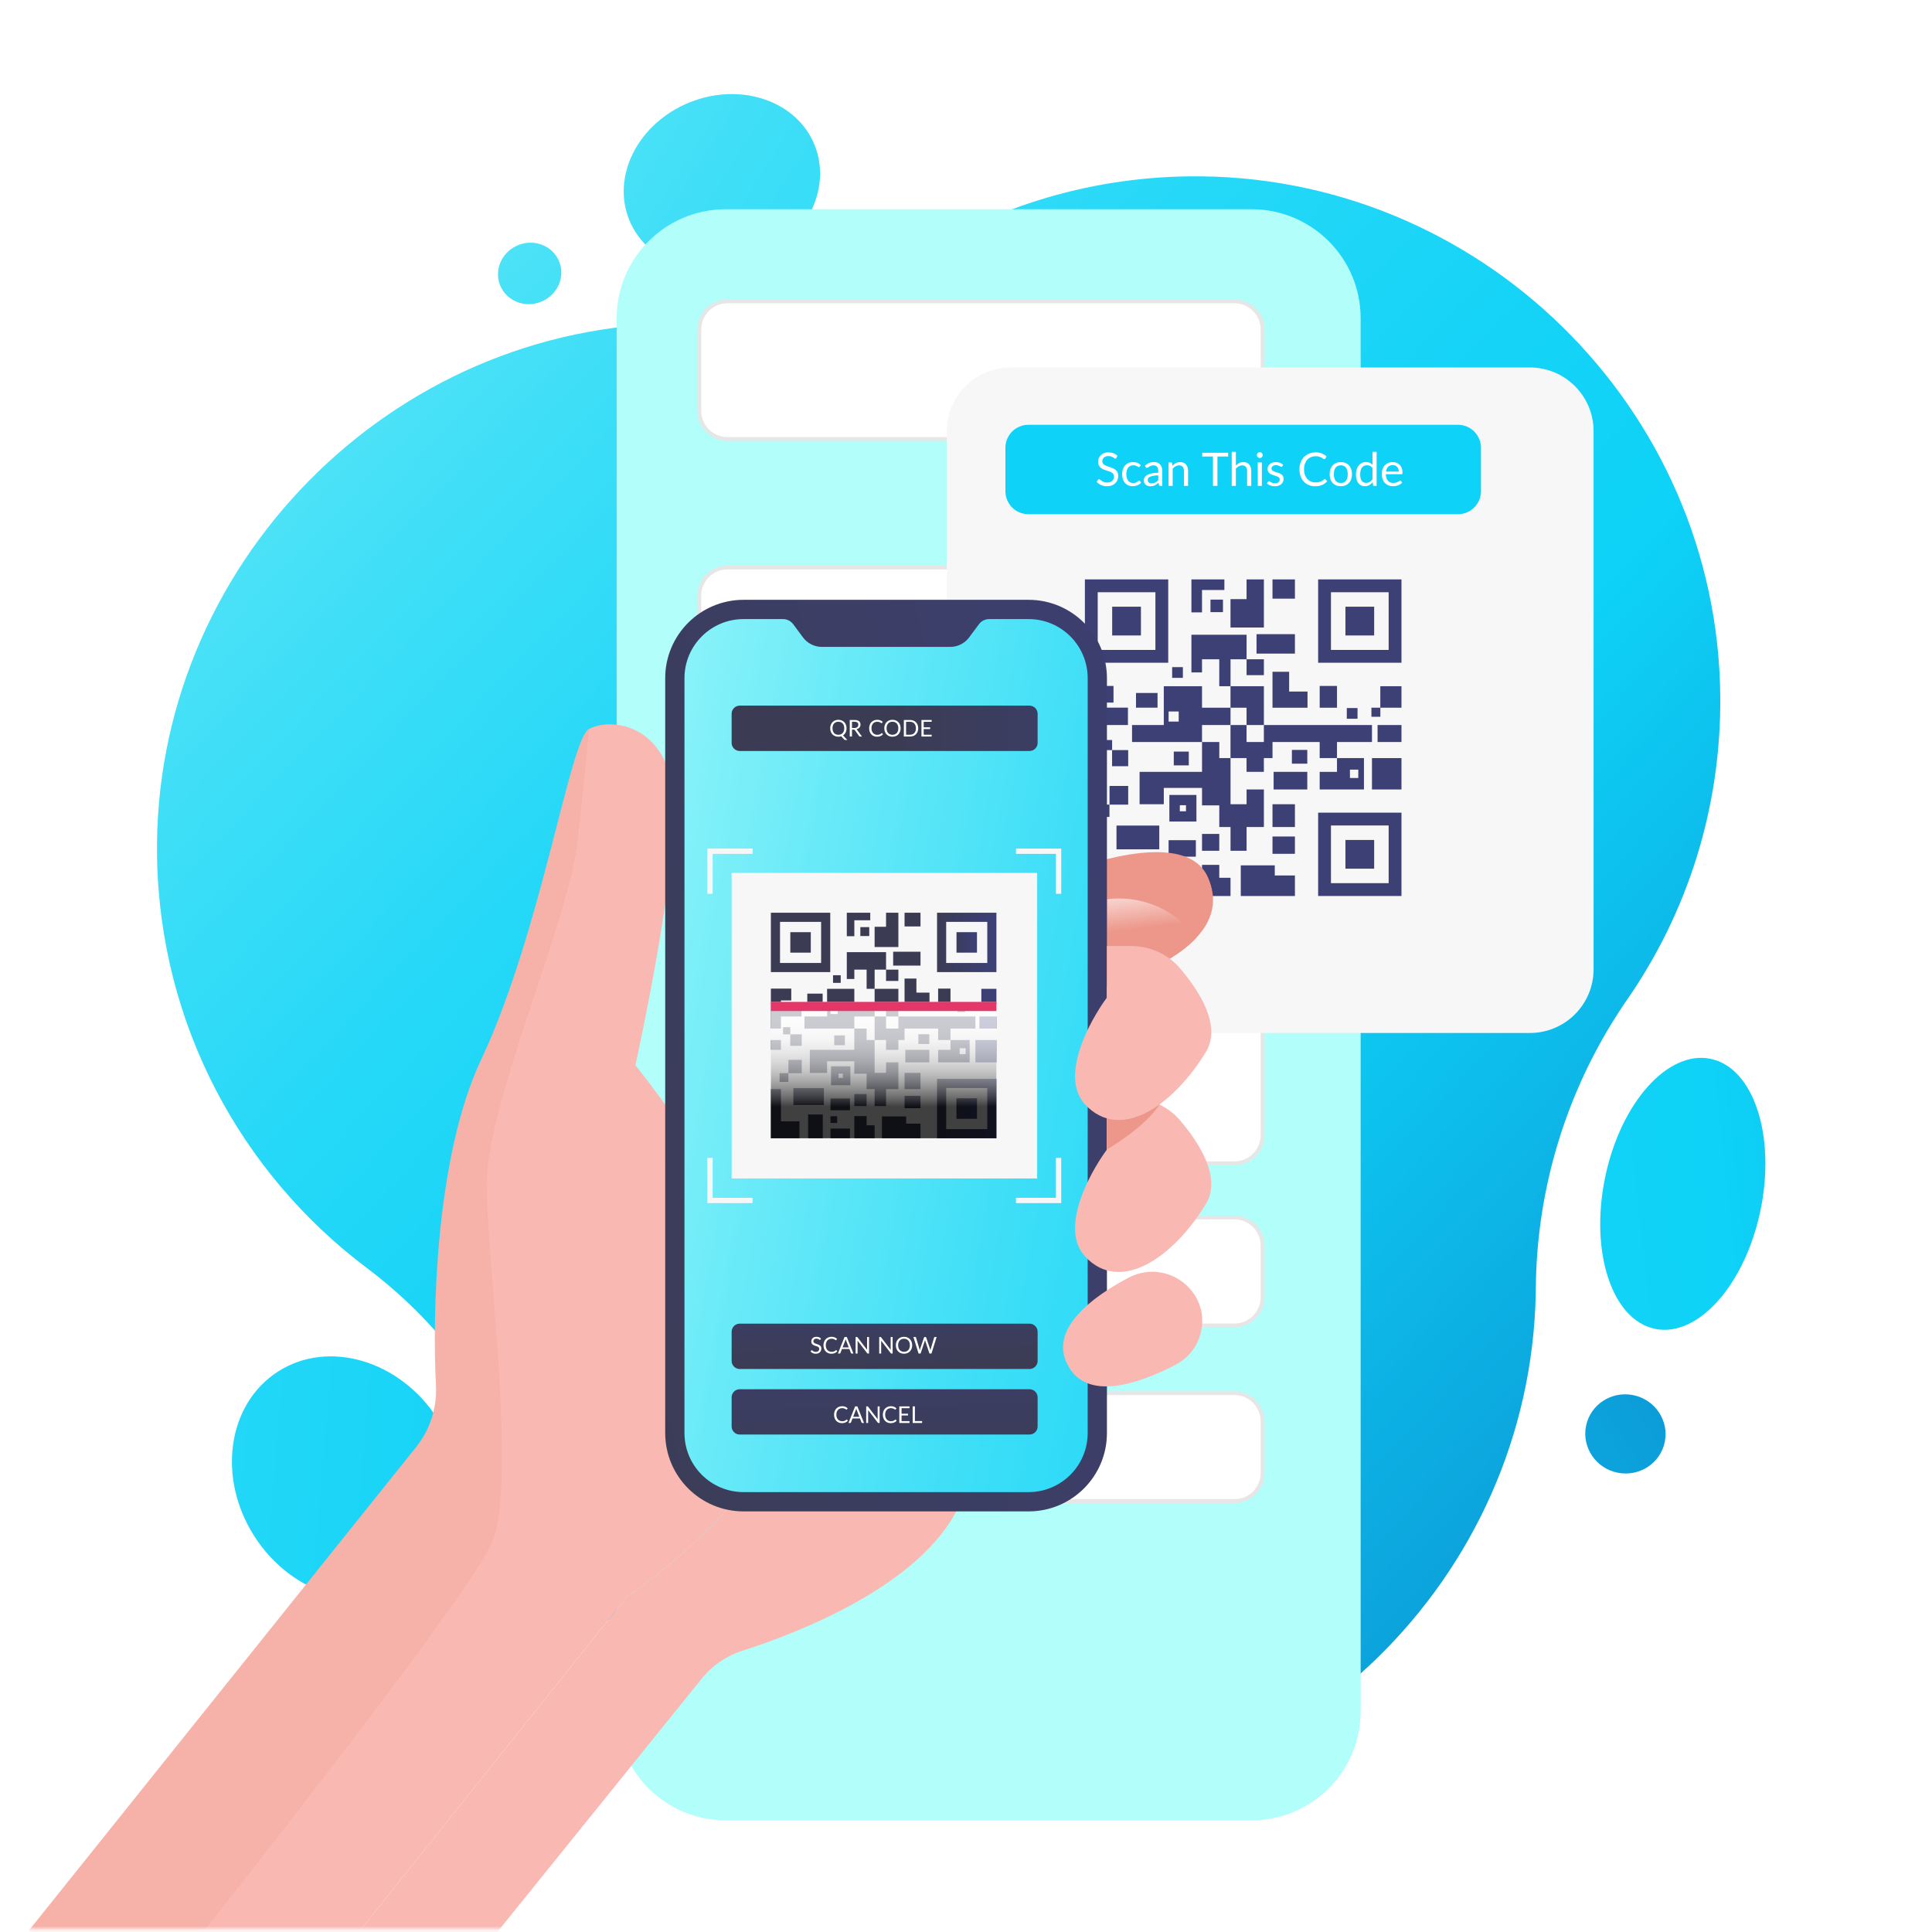 <svg viewBox="0 0 501 501" fill="none" xmlns="http://www.w3.org/2000/svg">
<mask id="mask0_0_533" style="mask-type:alpha" maskUnits="userSpaceOnUse" x="0" y="0" width="501" height="501">
<path fill-rule="evenodd" clip-rule="evenodd" d="M500.19 0.24L500.19 500.24L0.19 500.24L0.19 0.24L500.19 0.24Z" fill="white"/>
</mask>
<g mask="url(#mask0_0_533)">
<path fill-rule="evenodd" clip-rule="evenodd" d="M65.988 398.421C56.237 383.228 58.966 364.089 72.082 355.671C85.197 347.254 103.734 352.746 113.484 367.938C123.234 383.131 120.506 402.27 107.39 410.688C94.274 419.105 75.738 413.613 65.988 398.421Z" fill="url(#paint0_linear_0_533)"/>
<path fill-rule="evenodd" clip-rule="evenodd" d="M163.147 56.967C158.54 45.499 165.574 31.877 178.857 26.541C192.141 21.204 206.644 26.175 211.251 37.642C215.858 49.11 208.824 62.733 195.541 68.069C182.257 73.406 167.754 68.435 163.147 56.967Z" fill="url(#paint1_linear_0_533)"/>
<path fill-rule="evenodd" clip-rule="evenodd" d="M140.3 78.255C136.07 79.955 131.318 78.043 129.687 73.982C128.057 69.923 130.165 65.254 134.396 63.554C138.628 61.853 143.379 63.767 145.01 67.826C146.64 71.885 144.532 76.555 140.3 78.255Z" fill="url(#paint2_linear_0_533)"/>
<path fill-rule="evenodd" clip-rule="evenodd" d="M40.724 222.236C39.48 146.852 101.39 83.868 176.785 83.868C177.72 83.868 178.652 83.877 179.581 83.896C199.309 84.295 218.731 78.983 235.202 68.119C256.24 54.244 281.356 46.052 308.366 45.73C383.44 44.837 445.534 105.681 446.096 180.756C446.315 209.879 437.383 236.905 422.004 259.13C406.781 281.13 398.507 307.175 398.267 333.926C398.263 334.393 398.256 334.86 398.247 335.328C396.834 409.409 335.585 469.132 261.49 468.758C203.888 468.467 154.75 432.387 135.176 381.617C127.057 360.56 113.124 342.342 95.086 328.779C62.629 304.378 41.442 265.797 40.724 222.236L40.724 222.236Z" fill="url(#paint3_linear_0_533)"/>
<path fill-rule="evenodd" clip-rule="evenodd" d="M429.196 344.597C418.055 342.312 412.239 324.782 416.206 305.443C420.172 286.104 432.42 272.279 443.561 274.565C454.702 276.85 460.518 294.38 456.551 313.719C452.584 333.058 440.337 346.882 429.196 344.597Z" fill="url(#paint4_linear_0_533)"/>
<path fill-rule="evenodd" clip-rule="evenodd" d="M419.434 381.887C413.798 380.731 410.151 375.294 411.29 369.744C412.428 364.193 417.921 360.631 423.558 361.788C429.195 362.944 432.841 368.381 431.703 373.931C430.564 379.482 425.071 383.044 419.434 381.887Z" fill="url(#paint5_linear_0_533)"/>
<g filter="url(#filter0_d_0_533)">
<path fill-rule="evenodd" clip-rule="evenodd" d="M206.053 53.26H187.193C171.571 53.26 158.908 65.924 158.908 81.546V442.762C158.908 458.384 171.571 471.048 187.193 471.048H323.557C339.179 471.048 351.842 458.384 351.842 442.762V81.546C351.842 65.924 339.179 53.26 323.557 53.26H304.697H206.053Z" fill="#B2FEFA"/>
</g>
<g filter="url(#filter1_d_0_533)">
<path fill-rule="evenodd" clip-rule="evenodd" d="M321.093 79.135C325.132 79.135 328.407 82.409 328.407 86.449V107.531C328.407 111.57 325.132 114.845 321.093 114.845L189.657 114.845C185.618 114.845 182.343 111.57 182.343 107.531V86.449C182.343 82.409 185.618 79.135 189.657 79.135L321.093 79.135Z" fill="white"/>
<path fill-rule="evenodd" clip-rule="evenodd" d="M321.093 79.135C325.132 79.135 328.407 82.409 328.407 86.449V107.531C328.407 111.57 325.132 114.845 321.093 114.845L189.657 114.845C185.618 114.845 182.343 111.57 182.343 107.531V86.449C182.343 82.409 185.618 79.135 189.657 79.135L321.093 79.135Z" stroke="#E6E6E6"/>
</g>
<g filter="url(#filter2_d_0_533)">
<path fill-rule="evenodd" clip-rule="evenodd" d="M321.093 148.152C325.132 148.152 328.407 151.427 328.407 155.467V295.363C328.407 299.403 325.132 302.678 321.093 302.678H189.657C185.618 302.678 182.343 299.403 182.343 295.363L182.343 155.467C182.343 151.427 185.618 148.152 189.657 148.152L321.093 148.152Z" fill="white"/>
<path fill-rule="evenodd" clip-rule="evenodd" d="M321.093 148.152C325.132 148.152 328.407 151.427 328.407 155.467V295.363C328.407 299.403 325.132 302.678 321.093 302.678H189.657C185.618 302.678 182.343 299.403 182.343 295.363L182.343 155.467C182.343 151.427 185.618 148.152 189.657 148.152L321.093 148.152Z" stroke="#E6E6E6"/>
</g>
<g filter="url(#filter3_d_0_533)">
<path fill-rule="evenodd" clip-rule="evenodd" d="M321.093 316.707C325.132 316.707 328.407 319.982 328.407 324.022V337.398C328.407 341.438 325.132 344.713 321.093 344.713H189.657C185.618 344.713 182.343 341.438 182.343 337.398V324.022C182.343 319.982 185.618 316.707 189.657 316.707H321.093Z" fill="white"/>
<path fill-rule="evenodd" clip-rule="evenodd" d="M321.093 316.707C325.132 316.707 328.407 319.982 328.407 324.022V337.398C328.407 341.438 325.132 344.713 321.093 344.713H189.657C185.618 344.713 182.343 341.438 182.343 337.398V324.022C182.343 319.982 185.618 316.707 189.657 316.707H321.093Z" stroke="#E6E6E6"/>
</g>
<g filter="url(#filter4_d_0_533)">
<path fill-rule="evenodd" clip-rule="evenodd" d="M321.093 362.267C325.132 362.267 328.407 365.542 328.407 369.582V382.958C328.407 386.998 325.132 390.273 321.093 390.273H189.657C185.618 390.273 182.343 386.998 182.343 382.958V369.582C182.343 365.542 185.618 362.267 189.657 362.267H321.093Z" fill="white"/>
<path fill-rule="evenodd" clip-rule="evenodd" d="M321.093 362.267C325.132 362.267 328.407 365.542 328.407 369.582V382.958C328.407 386.998 325.132 390.273 321.093 390.273H189.657C185.618 390.273 182.343 386.998 182.343 382.958V369.582C182.343 365.542 185.618 362.267 189.657 362.267H321.093Z" stroke="#E6E6E6"/>
</g>
<g filter="url(#filter5_d_0_533)">
<path fill-rule="evenodd" clip-rule="evenodd" d="M255.042 260.871C245.913 260.871 238.512 253.471 238.512 244.342V104.821C238.512 95.692 245.913 88.291 255.042 88.291H389.713C398.842 88.291 406.243 95.692 406.243 104.821V244.342C406.243 253.471 398.842 260.871 389.713 260.871H255.042Z" fill="#F7F7F7"/>
</g>
<path fill-rule="evenodd" clip-rule="evenodd" d="M345.139 153.575H360.1V168.536H345.139V153.575ZM341.815 171.86H363.425V150.25H341.815V171.86Z" fill="url(#paint6_linear_0_533)"/>
<path fill-rule="evenodd" clip-rule="evenodd" d="M348.896 164.784V157.327H356.343V164.784H348.896Z" fill="url(#paint7_linear_0_533)"/>
<path fill-rule="evenodd" clip-rule="evenodd" d="M284.655 153.575H299.616V168.536H284.655V153.575ZM281.33 171.86H302.941V150.25H281.33V171.86Z" fill="url(#paint8_linear_0_533)"/>
<path fill-rule="evenodd" clip-rule="evenodd" d="M288.407 164.784V157.327H295.864V164.784H288.407Z" fill="url(#paint9_linear_0_533)"/>
<path fill-rule="evenodd" clip-rule="evenodd" d="M360.1 229.02H345.139V214.059H360.1V229.02ZM363.425 210.735H341.815V232.345H363.425V210.735Z" fill="url(#paint10_linear_0_533)"/>
<path fill-rule="evenodd" clip-rule="evenodd" d="M348.896 225.263V217.816H356.343V225.263H348.896Z" fill="url(#paint11_linear_0_533)"/>
<path fill-rule="evenodd" clip-rule="evenodd" d="M316.178 170.962H311.701V174.37H308.955V170.962V164.6H311.701H316.178H319.097H323.257V170.96H327.748V170.962V175.078H323.257V170.962H319.097V177.948H316.178V170.962Z" fill="url(#paint12_linear_0_533)"/>
<path fill-rule="evenodd" clip-rule="evenodd" d="M311.702 158.798H308.955V152.998V150.252H311.702H317.502V152.998H311.702V158.798Z" fill="url(#paint13_linear_0_533)"/>
<path fill-rule="evenodd" clip-rule="evenodd" d="M329.98 155.242V150.252H335.797V155.242H329.98Z" fill="url(#paint14_linear_0_533)"/>
<path fill-rule="evenodd" clip-rule="evenodd" d="M284.987 177.877H288.75V182.192H284.987V183.501H292.493V188.011H284.987V192.417H281.325V188.011V183.523V177.952V177.877H284.987Z" fill="url(#paint15_linear_0_533)"/>
<path fill-rule="evenodd" clip-rule="evenodd" d="M305.947 208.806H307.546V210.377H305.947V209.424V208.806ZM303.238 213.039H310.255V206.144H303.238V208.854V213.039Z" fill="url(#paint16_linear_0_533)"/>
<path fill-rule="evenodd" clip-rule="evenodd" d="M329.98 214.462V208.55H335.797V214.462H329.98Z" fill="url(#paint17_linear_0_533)"/>
<path fill-rule="evenodd" clip-rule="evenodd" d="M339.002 204.724H334.42H330.269V200.154H339.002V204.724Z" fill="url(#paint18_linear_0_533)"/>
<path fill-rule="evenodd" clip-rule="evenodd" d="M329.98 179.388V177.948V174.204H334.296V179.332H339.059V179.388V183.523H329.98L329.98 179.388Z" fill="url(#paint19_linear_0_533)"/>
<path fill-rule="evenodd" clip-rule="evenodd" d="M357.227 192.417V188.013H363.423V192.417H357.227Z" fill="url(#paint20_linear_0_533)"/>
<path fill-rule="evenodd" clip-rule="evenodd" d="M355.629 183.514H357.936V177.948H363.423V183.521H357.949V185.87H355.629V183.514Z" fill="url(#paint21_linear_0_533)"/>
<path fill-rule="evenodd" clip-rule="evenodd" d="M316.176 227.623H319.091V232.35H316.176H311.706V224.274H316.176V227.623Z" fill="url(#paint22_linear_0_533)"/>
<path fill-rule="evenodd" clip-rule="evenodd" d="M355.776 204.724V196.59H363.423V204.724H355.776Z" fill="url(#paint23_linear_0_533)"/>
<path fill-rule="evenodd" clip-rule="evenodd" d="M352.227 201.747H350.06V199.579H352.227V201.747ZM353.693 196.585H346.703V200.157H342.214V204.722H346.703H353.693V196.585Z" fill="url(#paint24_linear_0_533)"/>
<path fill-rule="evenodd" clip-rule="evenodd" d="M335.01 194.467H339.002V196.584V198.032H335.01V196.584V194.467Z" fill="url(#paint25_linear_0_533)"/>
<path fill-rule="evenodd" clip-rule="evenodd" d="M304.38 198.475V194.901H308.273V198.475H304.38Z" fill="url(#paint26_linear_0_533)"/>
<path fill-rule="evenodd" clip-rule="evenodd" d="M281.325 200.154V196.59H284.99V200.154H281.325Z" fill="url(#paint27_linear_0_533)"/>
<path fill-rule="evenodd" clip-rule="evenodd" d="M329.404 169.491H325.84V164.449H329.404H331.183H335.797V169.491H331.183H329.404Z" fill="url(#paint28_linear_0_533)"/>
<path fill-rule="evenodd" clip-rule="evenodd" d="M329.98 221.405V216.92H335.797V221.405H329.98Z" fill="url(#paint29_linear_0_533)"/>
<path fill-rule="evenodd" clip-rule="evenodd" d="M311.706 220.621V216.251H316.175V220.621H311.706Z" fill="url(#paint30_linear_0_533)"/>
<path fill-rule="evenodd" clip-rule="evenodd" d="M284.987 220.623V226.189H291.724V232.35H284.987H281.325V220.623V214.462H284.987V220.623Z" fill="url(#paint31_linear_0_533)"/>
<path fill-rule="evenodd" clip-rule="evenodd" d="M294.583 183.511V179.699H300.168V183.511H294.583Z" fill="url(#paint32_linear_0_533)"/>
<path fill-rule="evenodd" clip-rule="evenodd" d="M301.793 208.549H295.513V200.156H301.793H311.706V196.583V192.417H316.181V196.583H319.099V200.156V204.721V208.549H323.258V204.721H327.748V208.549V214.461H323.258V220.62H319.099V214.461H316.181V208.847H311.706V204.721V204.322H301.793V204.721V208.549Z" fill="url(#paint33_linear_0_533)"/>
<path fill-rule="evenodd" clip-rule="evenodd" d="M292.558 208.552V208.653H287.72V208.552V203.811H292.558V208.552Z" fill="url(#paint34_linear_0_533)"/>
<path fill-rule="evenodd" clip-rule="evenodd" d="M287.7 211.844H284.986H284.491V208.645H284.986H287.7V211.844Z" fill="url(#paint35_linear_0_533)"/>
<path fill-rule="evenodd" clip-rule="evenodd" d="M289.526 214.458V214.084H300.622V214.458V220.242H289.526V214.458Z" fill="url(#paint36_linear_0_533)"/>
<path fill-rule="evenodd" clip-rule="evenodd" d="M294.886 232.35V223.699H300.212V232.35H294.886Z" fill="url(#paint37_linear_0_533)"/>
<path fill-rule="evenodd" clip-rule="evenodd" d="M303.038 222.152V217.875H310.108V222.152H303.038Z" fill="url(#paint38_linear_0_533)"/>
<path fill-rule="evenodd" clip-rule="evenodd" d="M303.038 226.774V224.317H305.452V226.774H303.038Z" fill="url(#paint39_linear_0_533)"/>
<path fill-rule="evenodd" clip-rule="evenodd" d="M303.038 232.35V228.81H310.108V232.35H303.038Z" fill="url(#paint40_linear_0_533)"/>
<path fill-rule="evenodd" clip-rule="evenodd" d="M346.707 183.523H342.217V177.952V177.877H346.707V177.952V183.523Z" fill="url(#paint41_linear_0_533)"/>
<path fill-rule="evenodd" clip-rule="evenodd" d="M303.039 187.118V184.498H305.659V187.118H303.039ZM319.095 188.011V183.522H316.178H311.703V177.949H301.791V183.522V188.011H293.557V192.418H301.791H311.703V188.011H316.178H319.095Z" fill="url(#paint42_linear_0_533)"/>
<path fill-rule="evenodd" clip-rule="evenodd" d="M323.254 183.522H319.091V177.948H323.254H327.748V183.522V188.013H323.254V183.522Z" fill="url(#paint43_linear_0_533)"/>
<path fill-rule="evenodd" clip-rule="evenodd" d="M319.091 155.364H323.254V150.252H327.748V162.723H319.091L319.091 155.364Z" fill="url(#paint44_linear_0_533)"/>
<path fill-rule="evenodd" clip-rule="evenodd" d="M319.091 188.013H323.251V192.418H327.741V188.013H329.983H342.214H346.704H355.776V192.418H346.704V196.583H342.214V192.418H329.983V196.583H327.741V200.154H323.251V196.583H319.091V192.418V188.013Z" fill="url(#paint45_linear_0_533)"/>
<path fill-rule="evenodd" clip-rule="evenodd" d="M330.569 227.024H335.797V232.35H330.569H329.983H321.754V224.403H330.569V227.024Z" fill="url(#paint46_linear_0_533)"/>
<path fill-rule="evenodd" clip-rule="evenodd" d="M313.897 158.738V155.49H317.135V158.738H313.897Z" fill="url(#paint47_linear_0_533)"/>
<path fill-rule="evenodd" clip-rule="evenodd" d="M288.388 192.418V194.511H292.558V198.69H288.38V194.516H285.771V192.418V191.899H288.388V192.418Z" fill="url(#paint48_linear_0_533)"/>
<path fill-rule="evenodd" clip-rule="evenodd" d="M349.247 186.39V183.608H352.03V186.39H349.247Z" fill="url(#paint49_linear_0_533)"/>
<path fill-rule="evenodd" clip-rule="evenodd" d="M303.958 175.78V172.997H306.741V175.78H303.958Z" fill="url(#paint50_linear_0_533)"/>
<path fill-rule="evenodd" clip-rule="evenodd" d="M378.079 110.157C381.371 110.157 384.04 112.826 384.04 116.118V127.382C384.04 130.674 381.371 133.343 378.078 133.343L266.681 133.343C263.389 133.343 260.72 130.674 260.72 127.382V116.118C260.72 112.826 263.389 110.157 266.682 110.157L378.079 110.157Z" fill="#0ED2F7"/>
<path d="M289.496 118.746C289.46 118.806 289.42 118.852 289.376 118.884C289.336 118.912 289.286 118.926 289.226 118.926C289.158 118.926 289.078 118.892 288.986 118.824C288.894 118.756 288.778 118.682 288.638 118.602C288.502 118.518 288.336 118.442 288.14 118.374C287.948 118.306 287.714 118.272 287.438 118.272C287.178 118.272 286.948 118.308 286.748 118.38C286.552 118.448 286.386 118.542 286.25 118.662C286.118 118.782 286.018 118.924 285.95 119.088C285.882 119.248 285.848 119.422 285.848 119.61C285.848 119.85 285.906 120.05 286.022 120.21C286.142 120.366 286.298 120.5 286.49 120.612C286.686 120.724 286.906 120.822 287.15 120.906C287.398 120.986 287.65 121.07 287.906 121.158C288.166 121.246 288.418 121.346 288.662 121.458C288.91 121.566 289.13 121.704 289.322 121.872C289.518 122.04 289.674 122.246 289.79 122.49C289.91 122.734 289.97 123.034 289.97 123.39C289.97 123.766 289.906 124.12 289.778 124.452C289.65 124.78 289.462 125.066 289.214 125.31C288.97 125.554 288.668 125.746 288.308 125.886C287.952 126.026 287.546 126.096 287.09 126.096C286.53 126.096 286.022 125.996 285.566 125.796C285.11 125.592 284.72 125.318 284.396 124.974L284.732 124.422C284.764 124.378 284.802 124.342 284.846 124.314C284.894 124.282 284.946 124.266 285.002 124.266C285.054 124.266 285.112 124.288 285.176 124.332C285.244 124.372 285.32 124.424 285.404 124.488C285.488 124.552 285.584 124.622 285.692 124.698C285.8 124.774 285.922 124.844 286.058 124.908C286.198 124.972 286.356 125.026 286.532 125.07C286.708 125.11 286.906 125.13 287.126 125.13C287.402 125.13 287.648 125.092 287.864 125.016C288.08 124.94 288.262 124.834 288.41 124.698C288.562 124.558 288.678 124.392 288.758 124.2C288.838 124.008 288.878 123.794 288.878 123.558C288.878 123.298 288.818 123.086 288.698 122.922C288.582 122.754 288.428 122.614 288.236 122.502C288.044 122.39 287.824 122.296 287.576 122.22C287.328 122.14 287.076 122.06 286.82 121.98C286.564 121.896 286.312 121.8 286.064 121.692C285.816 121.584 285.596 121.444 285.404 121.272C285.212 121.1 285.056 120.886 284.936 120.63C284.82 120.37 284.762 120.05 284.762 119.67C284.762 119.366 284.82 119.072 284.936 118.788C285.056 118.504 285.228 118.252 285.452 118.032C285.68 117.812 285.958 117.636 286.286 117.504C286.618 117.372 286.998 117.306 287.426 117.306C287.906 117.306 288.342 117.382 288.734 117.534C289.13 117.686 289.478 117.906 289.778 118.194L289.496 118.746ZM295.556 121.002C295.524 121.046 295.492 121.08 295.46 121.104C295.428 121.128 295.384 121.14 295.328 121.14C295.268 121.14 295.202 121.116 295.13 121.068C295.058 121.016 294.968 120.96 294.86 120.9C294.756 120.84 294.626 120.786 294.47 120.738C294.318 120.686 294.13 120.66 293.906 120.66C293.606 120.66 293.342 120.714 293.114 120.822C292.886 120.926 292.694 121.078 292.538 121.278C292.386 121.478 292.27 121.72 292.19 122.004C292.114 122.288 292.076 122.606 292.076 122.958C292.076 123.326 292.118 123.654 292.202 123.942C292.286 124.226 292.404 124.466 292.556 124.662C292.712 124.854 292.898 125.002 293.114 125.106C293.334 125.206 293.58 125.256 293.852 125.256C294.112 125.256 294.326 125.226 294.494 125.166C294.662 125.102 294.8 125.032 294.908 124.956C295.02 124.88 295.112 124.812 295.184 124.752C295.26 124.688 295.334 124.656 295.406 124.656C295.494 124.656 295.562 124.69 295.61 124.758L295.91 125.148C295.778 125.312 295.628 125.452 295.46 125.568C295.292 125.684 295.11 125.782 294.914 125.862C294.722 125.938 294.52 125.994 294.308 126.03C294.096 126.066 293.88 126.084 293.66 126.084C293.28 126.084 292.926 126.014 292.598 125.874C292.274 125.734 291.992 125.532 291.752 125.268C291.512 125 291.324 124.672 291.188 124.284C291.052 123.896 290.984 123.454 290.984 122.958C290.984 122.506 291.046 122.088 291.17 121.704C291.298 121.32 291.482 120.99 291.722 120.714C291.966 120.434 292.264 120.216 292.616 120.06C292.972 119.904 293.38 119.826 293.84 119.826C294.268 119.826 294.644 119.896 294.968 120.036C295.296 120.172 295.586 120.366 295.838 120.618L295.556 121.002ZM300.351 123.264C299.859 123.28 299.439 123.32 299.091 123.384C298.747 123.444 298.465 123.524 298.245 123.624C298.029 123.724 297.871 123.842 297.771 123.978C297.675 124.114 297.627 124.266 297.627 124.434C297.627 124.594 297.653 124.732 297.705 124.848C297.757 124.964 297.827 125.06 297.915 125.136C298.007 125.208 298.113 125.262 298.233 125.298C298.357 125.33 298.489 125.346 298.629 125.346C298.817 125.346 298.989 125.328 299.145 125.292C299.301 125.252 299.447 125.196 299.583 125.124C299.723 125.052 299.855 124.966 299.979 124.866C300.107 124.766 300.231 124.652 300.351 124.524V123.264ZM296.901 120.78C297.237 120.456 297.599 120.214 297.987 120.054C298.375 119.894 298.805 119.814 299.277 119.814C299.617 119.814 299.919 119.87 300.183 119.982C300.447 120.094 300.669 120.25 300.849 120.45C301.029 120.65 301.165 120.892 301.257 121.176C301.349 121.46 301.395 121.772 301.395 122.112V126H300.921C300.817 126 300.737 125.984 300.681 125.952C300.625 125.916 300.581 125.848 300.549 125.748L300.429 125.172C300.269 125.32 300.113 125.452 299.961 125.568C299.809 125.68 299.649 125.776 299.481 125.856C299.313 125.932 299.133 125.99 298.941 126.03C298.753 126.074 298.543 126.096 298.311 126.096C298.075 126.096 297.853 126.064 297.645 126C297.437 125.932 297.255 125.832 297.099 125.7C296.947 125.568 296.825 125.402 296.733 125.202C296.645 124.998 296.601 124.758 296.601 124.482C296.601 124.242 296.667 124.012 296.799 123.792C296.931 123.568 297.145 123.37 297.441 123.198C297.737 123.026 298.123 122.886 298.599 122.778C299.075 122.666 299.659 122.602 300.351 122.586V122.112C300.351 121.64 300.249 121.284 300.045 121.044C299.841 120.8 299.543 120.678 299.151 120.678C298.887 120.678 298.665 120.712 298.485 120.78C298.309 120.844 298.155 120.918 298.023 121.002C297.895 121.082 297.783 121.156 297.687 121.224C297.595 121.288 297.503 121.32 297.411 121.32C297.339 121.32 297.277 121.302 297.225 121.266C297.173 121.226 297.129 121.178 297.093 121.122L296.901 120.78ZM304.03 120.804C304.162 120.656 304.302 120.522 304.45 120.402C304.598 120.282 304.754 120.18 304.918 120.096C305.086 120.008 305.262 119.942 305.446 119.898C305.634 119.85 305.836 119.826 306.052 119.826C306.384 119.826 306.676 119.882 306.928 119.994C307.184 120.102 307.396 120.258 307.564 120.462C307.736 120.662 307.866 120.904 307.954 121.188C308.042 121.472 308.086 121.786 308.086 122.13V126H307.012V122.13C307.012 121.67 306.906 121.314 306.694 121.062C306.486 120.806 306.168 120.678 305.74 120.678C305.424 120.678 305.128 120.754 304.852 120.906C304.58 121.058 304.328 121.264 304.096 121.524V126H303.022V119.922H303.664C303.816 119.922 303.91 119.996 303.946 120.144L304.03 120.804ZM318.486 118.38H315.702V126H314.544V118.38H311.754V117.402H318.486V118.38ZM320.479 120.732C320.739 120.456 321.027 120.236 321.343 120.072C321.659 119.908 322.023 119.826 322.435 119.826C322.767 119.826 323.059 119.882 323.311 119.994C323.567 120.102 323.779 120.258 323.947 120.462C324.119 120.662 324.249 120.904 324.337 121.188C324.425 121.472 324.469 121.786 324.469 122.13V126H323.395V122.13C323.395 121.67 323.289 121.314 323.077 121.062C322.869 120.806 322.551 120.678 322.123 120.678C321.807 120.678 321.511 120.754 321.235 120.906C320.963 121.058 320.711 121.264 320.479 121.524V126H319.405V117.162H320.479V120.732ZM327.224 119.922V126H326.156V119.922H327.224ZM327.452 118.014C327.452 118.118 327.43 118.216 327.386 118.308C327.346 118.396 327.29 118.476 327.218 118.548C327.15 118.616 327.068 118.67 326.972 118.71C326.88 118.75 326.782 118.77 326.678 118.77C326.574 118.77 326.476 118.75 326.384 118.71C326.296 118.67 326.218 118.616 326.15 118.548C326.082 118.476 326.028 118.396 325.988 118.308C325.948 118.216 325.928 118.118 325.928 118.014C325.928 117.91 325.948 117.812 325.988 117.72C326.028 117.624 326.082 117.542 326.15 117.474C326.218 117.402 326.296 117.346 326.384 117.306C326.476 117.266 326.574 117.246 326.678 117.246C326.782 117.246 326.88 117.266 326.972 117.306C327.068 117.346 327.15 117.402 327.218 117.474C327.29 117.542 327.346 117.624 327.386 117.72C327.43 117.812 327.452 117.91 327.452 118.014ZM332.519 120.924C332.471 121.012 332.397 121.056 332.297 121.056C332.237 121.056 332.169 121.034 332.093 120.99C332.017 120.946 331.923 120.898 331.811 120.846C331.703 120.79 331.573 120.74 331.421 120.696C331.269 120.648 331.089 120.624 330.881 120.624C330.701 120.624 330.539 120.648 330.395 120.696C330.251 120.74 330.127 120.802 330.023 120.882C329.923 120.962 329.845 121.056 329.789 121.164C329.737 121.268 329.711 121.382 329.711 121.506C329.711 121.662 329.755 121.792 329.843 121.896C329.935 122 330.055 122.09 330.203 122.166C330.351 122.242 330.519 122.31 330.707 122.37C330.895 122.426 331.087 122.488 331.283 122.556C331.483 122.62 331.677 122.692 331.865 122.772C332.053 122.852 332.221 122.952 332.369 123.072C332.517 123.192 332.635 123.34 332.723 123.516C332.815 123.688 332.861 123.896 332.861 124.14C332.861 124.42 332.811 124.68 332.711 124.92C332.611 125.156 332.463 125.362 332.267 125.538C332.071 125.71 331.831 125.846 331.547 125.946C331.263 126.046 330.935 126.096 330.563 126.096C330.139 126.096 329.755 126.028 329.411 125.892C329.067 125.752 328.775 125.574 328.535 125.358L328.787 124.95C328.819 124.898 328.857 124.858 328.901 124.83C328.945 124.802 329.001 124.788 329.069 124.788C329.141 124.788 329.217 124.816 329.297 124.872C329.377 124.928 329.473 124.99 329.585 125.058C329.701 125.126 329.841 125.188 330.005 125.244C330.169 125.3 330.373 125.328 330.617 125.328C330.825 125.328 331.007 125.302 331.163 125.25C331.319 125.194 331.449 125.12 331.553 125.028C331.657 124.936 331.733 124.83 331.781 124.71C331.833 124.59 331.859 124.462 331.859 124.326C331.859 124.158 331.813 124.02 331.721 123.912C331.633 123.8 331.515 123.706 331.367 123.63C331.219 123.55 331.049 123.482 330.857 123.426C330.669 123.366 330.475 123.304 330.275 123.24C330.079 123.176 329.885 123.104 329.693 123.024C329.505 122.94 329.337 122.836 329.189 122.712C329.041 122.588 328.921 122.436 328.829 122.256C328.741 122.072 328.697 121.85 328.697 121.59C328.697 121.358 328.745 121.136 328.841 120.924C328.937 120.708 329.077 120.52 329.261 120.36C329.445 120.196 329.671 120.066 329.939 119.97C330.207 119.874 330.513 119.826 330.857 119.826C331.257 119.826 331.615 119.89 331.931 120.018C332.251 120.142 332.527 120.314 332.759 120.534L332.519 120.924ZM343.529 124.224C343.593 124.224 343.649 124.25 343.697 124.302L344.159 124.8C343.807 125.208 343.379 125.526 342.875 125.754C342.375 125.982 341.769 126.096 341.057 126.096C340.441 126.096 339.881 125.99 339.377 125.778C338.873 125.562 338.443 125.262 338.087 124.878C337.731 124.49 337.455 124.026 337.259 123.486C337.063 122.946 336.965 122.352 336.965 121.704C336.965 121.056 337.067 120.462 337.271 119.922C337.475 119.382 337.761 118.918 338.129 118.53C338.501 118.142 338.945 117.842 339.461 117.63C339.977 117.414 340.547 117.306 341.171 117.306C341.783 117.306 342.323 117.404 342.791 117.6C343.259 117.796 343.671 118.062 344.027 118.398L343.643 118.932C343.619 118.972 343.587 119.006 343.547 119.034C343.511 119.058 343.461 119.07 343.397 119.07C343.325 119.07 343.237 119.032 343.133 118.956C343.029 118.876 342.893 118.788 342.725 118.692C342.557 118.596 342.347 118.51 342.095 118.434C341.843 118.354 341.533 118.314 341.165 118.314C340.721 118.314 340.315 118.392 339.947 118.548C339.579 118.7 339.261 118.922 338.993 119.214C338.729 119.506 338.523 119.862 338.375 120.282C338.227 120.702 338.153 121.176 338.153 121.704C338.153 122.24 338.229 122.718 338.381 123.138C338.537 123.558 338.747 123.914 339.011 124.206C339.279 124.494 339.593 124.714 339.953 124.866C340.317 125.018 340.709 125.094 341.129 125.094C341.385 125.094 341.615 125.08 341.819 125.052C342.027 125.02 342.217 124.972 342.389 124.908C342.565 124.844 342.727 124.764 342.875 124.668C343.027 124.568 343.177 124.45 343.325 124.314C343.393 124.254 343.461 124.224 343.529 124.224ZM347.701 119.826C348.145 119.826 348.545 119.9 348.901 120.048C349.257 120.196 349.561 120.406 349.813 120.678C350.065 120.95 350.257 121.28 350.389 121.668C350.525 122.052 350.593 122.482 350.593 122.958C350.593 123.438 350.525 123.87 350.389 124.254C350.257 124.638 350.065 124.966 349.813 125.238C349.561 125.51 349.257 125.72 348.901 125.868C348.545 126.012 348.145 126.084 347.701 126.084C347.253 126.084 346.849 126.012 346.489 125.868C346.133 125.72 345.829 125.51 345.577 125.238C345.325 124.966 345.131 124.638 344.995 124.254C344.863 123.87 344.797 123.438 344.797 122.958C344.797 122.482 344.863 122.052 344.995 121.668C345.131 121.28 345.325 120.95 345.577 120.678C345.829 120.406 346.133 120.196 346.489 120.048C346.849 119.9 347.253 119.826 347.701 119.826ZM347.701 125.25C348.301 125.25 348.749 125.05 349.045 124.65C349.341 124.246 349.489 123.684 349.489 122.964C349.489 122.24 349.341 121.676 349.045 121.272C348.749 120.868 348.301 120.666 347.701 120.666C347.397 120.666 347.131 120.718 346.903 120.822C346.679 120.926 346.491 121.076 346.339 121.272C346.191 121.468 346.079 121.71 346.003 121.998C345.931 122.282 345.895 122.604 345.895 122.964C345.895 123.684 346.043 124.246 346.339 124.65C346.639 125.05 347.093 125.25 347.701 125.25ZM355.908 121.368C355.708 121.1 355.492 120.914 355.26 120.81C355.028 120.702 354.768 120.648 354.48 120.648C353.916 120.648 353.482 120.85 353.178 121.254C352.874 121.658 352.722 122.234 352.722 122.982C352.722 123.378 352.756 123.718 352.824 124.002C352.892 124.282 352.992 124.514 353.124 124.698C353.256 124.878 353.418 125.01 353.61 125.094C353.802 125.178 354.02 125.22 354.264 125.22C354.616 125.22 354.922 125.14 355.182 124.98C355.446 124.82 355.688 124.594 355.908 124.302V121.368ZM356.976 117.162V126H356.34C356.188 126 356.092 125.926 356.052 125.778L355.956 125.04C355.696 125.352 355.4 125.604 355.068 125.796C354.736 125.988 354.352 126.084 353.916 126.084C353.568 126.084 353.252 126.018 352.968 125.886C352.684 125.75 352.442 125.552 352.242 125.292C352.042 125.032 351.888 124.708 351.78 124.32C351.672 123.932 351.618 123.486 351.618 122.982C351.618 122.534 351.678 122.118 351.798 121.734C351.918 121.346 352.09 121.01 352.314 120.726C352.538 120.442 352.812 120.22 353.136 120.06C353.464 119.896 353.832 119.814 354.24 119.814C354.612 119.814 354.93 119.878 355.194 120.006C355.462 120.13 355.7 120.304 355.908 120.528V117.162H356.976ZM362.73 122.298C362.73 122.05 362.694 121.824 362.622 121.62C362.554 121.412 362.452 121.234 362.316 121.086C362.184 120.934 362.022 120.818 361.83 120.738C361.638 120.654 361.42 120.612 361.176 120.612C360.664 120.612 360.258 120.762 359.958 121.062C359.662 121.358 359.478 121.77 359.406 122.298H362.73ZM363.594 125.148C363.462 125.308 363.304 125.448 363.12 125.568C362.936 125.684 362.738 125.78 362.526 125.856C362.318 125.932 362.102 125.988 361.878 126.024C361.654 126.064 361.432 126.084 361.212 126.084C360.792 126.084 360.404 126.014 360.048 125.874C359.696 125.73 359.39 125.522 359.13 125.25C358.874 124.974 358.674 124.634 358.53 124.23C358.386 123.826 358.314 123.362 358.314 122.838C358.314 122.414 358.378 122.018 358.506 121.65C358.638 121.282 358.826 120.964 359.07 120.696C359.314 120.424 359.612 120.212 359.964 120.06C360.316 119.904 360.712 119.826 361.152 119.826C361.516 119.826 361.852 119.888 362.16 120.012C362.472 120.132 362.74 120.308 362.964 120.54C363.192 120.768 363.37 121.052 363.498 121.392C363.626 121.728 363.69 122.112 363.69 122.544C363.69 122.712 363.672 122.824 363.636 122.88C363.6 122.936 363.532 122.964 363.432 122.964H359.37C359.382 123.348 359.434 123.682 359.526 123.966C359.622 124.25 359.754 124.488 359.922 124.68C360.09 124.868 360.29 125.01 360.522 125.106C360.754 125.198 361.014 125.244 361.302 125.244C361.57 125.244 361.8 125.214 361.992 125.154C362.188 125.09 362.356 125.022 362.496 124.95C362.636 124.878 362.752 124.812 362.844 124.752C362.94 124.688 363.022 124.656 363.09 124.656C363.178 124.656 363.246 124.69 363.294 124.758L363.594 125.148Z" fill="white"/>
<path fill-rule="evenodd" clip-rule="evenodd" d="M107.767 375.438C111.501 370.851 113.384 365.039 113.062 359.133C112.062 340.832 113 299.755 124.709 274.928C140.455 241.543 147.739 191.764 152.723 189.054C158.292 186.026 171.835 187.745 174.453 204.239C177.071 220.733 164.766 276.237 164.766 276.237C164.766 276.237 205.87 327.029 205.87 356.089C205.87 385.15 162.671 413.95 162.671 413.95L64.09 537.228L7.474 500.639L107.767 375.438Z" fill="url(#paint51_linear_0_533)"/>
<g style="mix-blend-mode:multiply" opacity="0.25">
<path fill-rule="evenodd" clip-rule="evenodd" d="M126.19 308.526C126.797 330.381 133.474 382.589 128.011 398.98C124.496 409.525 73.497 474.839 37.563 520.09L7.474 500.645L107.768 375.443C111.502 370.857 113.385 365.045 113.063 359.139C112.063 340.837 113.001 299.76 124.71 274.932C140.456 241.547 147.74 191.768 152.724 189.058C152.724 189.058 152.293 195.005 149.865 217.467C147.437 239.928 125.582 286.672 126.19 308.526V308.526Z" fill="#ED978A"/>
</g>
<path fill-rule="evenodd" clip-rule="evenodd" d="M64.09 537.227L87.847 551.956L182.214 435.005C184.903 431.767 188.471 429.361 192.478 428.08C206.035 423.753 238.677 411.439 248.548 390.774H189.12C176.98 404.404 162.672 413.946 162.672 413.946L64.09 537.227Z" fill="url(#paint52_linear_0_533)"/>
<path fill-rule="evenodd" clip-rule="evenodd" d="M266.49 230.026C266.49 230.026 306.254 211.39 313.285 227.604C322.905 249.792 274.998 258.956 274.998 258.956L266.49 230.026Z" fill="url(#paint53_linear_0_533)"/>
<g style="mix-blend-mode:multiply">
<path fill-rule="evenodd" clip-rule="evenodd" d="M287.042 233.18V245.33H293.362C296.982 245.33 300.472 246.49 303.322 248.62C305.952 247.01 308.332 245.2 310.212 243.18C305.692 237 298.382 232.99 290.132 232.99C289.082 232.99 288.052 233.05 287.042 233.18H287.042Z" fill="url(#paint54_linear_0_533)"/>
</g>
<path fill-rule="evenodd" clip-rule="evenodd" d="M172.499 175.866C172.499 164.641 181.599 155.542 192.824 155.542L266.722 155.542C277.947 155.542 287.046 164.641 287.046 175.867L287.046 371.606C287.046 382.831 277.947 391.93 266.722 391.93L192.824 391.93C181.599 391.93 172.499 382.831 172.499 371.606L172.499 175.866Z" fill="url(#paint55_linear_0_533)"/>
<path fill-rule="evenodd" clip-rule="evenodd" d="M266.725 160.538H256.504C255.459 160.538 254.476 161.033 253.853 161.872L251.323 165.284C250.172 166.834 248.356 167.749 246.426 167.749H213.122C211.192 167.749 209.376 166.834 208.225 165.284L205.694 161.872C205.072 161.033 204.089 160.538 203.044 160.538H192.823C184.357 160.538 177.494 167.4 177.494 175.866V371.602C177.494 380.067 184.357 386.929 192.823 386.929L266.725 386.93C275.191 386.93 282.054 380.067 282.054 371.602V175.866C282.054 167.4 275.191 160.538 266.725 160.538H266.725Z" fill="url(#paint56_linear_0_533)"/>
<path fill-rule="evenodd" clip-rule="evenodd" d="M268.956 226.364V305.595H189.725V226.364H268.956Z" fill="#F7F7F7"/>
<path fill-rule="evenodd" clip-rule="evenodd" d="M245.36 239.055H256.018V249.713H245.36V239.055ZM242.991 252.081H258.386V236.686H242.991V252.081Z" fill="url(#paint57_linear_0_533)"/>
<path fill-rule="evenodd" clip-rule="evenodd" d="M248.038 247.038V241.728H253.347V247.038H248.038Z" fill="url(#paint58_linear_0_533)"/>
<path fill-rule="evenodd" clip-rule="evenodd" d="M202.271 239.055H212.929V249.713H202.271V239.055ZM199.903 252.081H215.298V236.686H199.903V252.081Z" fill="url(#paint59_linear_0_533)"/>
<path fill-rule="evenodd" clip-rule="evenodd" d="M204.941 247.038V241.728H210.25V247.038H204.941Z" fill="url(#paint60_linear_0_533)"/>
<path fill-rule="evenodd" clip-rule="evenodd" d="M256.018 292.801H245.36V282.143L256.018 282.144V292.801ZM258.386 279.775H242.991V295.17H258.386V279.775Z" fill="url(#paint61_linear_0_533)"/>
<path fill-rule="evenodd" clip-rule="evenodd" d="M248.038 290.125V284.815H253.347V290.125H248.038Z" fill="url(#paint62_linear_0_533)"/>
<path fill-rule="evenodd" clip-rule="evenodd" d="M224.729 251.441H221.543V253.869H219.589V251.441V246.908H221.543H224.729H226.807H229.768V251.439H232.965V251.441V254.373H229.768V251.441H226.807V256.418H224.729V251.441Z" fill="url(#paint63_linear_0_533)"/>
<path fill-rule="evenodd" clip-rule="evenodd" d="M221.543 242.776H219.589V238.641V236.684H221.543H225.671V238.641H221.543V242.776Z" fill="url(#paint64_linear_0_533)"/>
<path fill-rule="evenodd" clip-rule="evenodd" d="M234.568 240.243V236.684H238.701V240.243H234.568Z" fill="url(#paint65_linear_0_533)"/>
<path fill-rule="evenodd" clip-rule="evenodd" d="M202.509 256.36H205.19V259.436H202.509V260.369H207.855V263.583H202.509V266.723H199.901V263.583V260.384V256.414V256.36H202.509Z" fill="url(#paint66_linear_0_533)"/>
<path fill-rule="evenodd" clip-rule="evenodd" d="M217.44 278.401H218.579V279.52H217.44V278.841V278.401ZM215.51 281.416H220.508V276.505H215.51V278.435V281.416Z" fill="url(#paint67_linear_0_533)"/>
<path fill-rule="evenodd" clip-rule="evenodd" d="M234.568 282.43V278.217H238.701V282.43H234.568Z" fill="url(#paint68_linear_0_533)"/>
<path fill-rule="evenodd" clip-rule="evenodd" d="M240.983 275.493H237.722H234.766V272.239H240.983L240.983 275.493Z" fill="url(#paint69_linear_0_533)"/>
<path fill-rule="evenodd" clip-rule="evenodd" d="M234.568 257.445V256.42V253.756H237.64V257.405H241.03V257.445V260.387H234.568V257.445Z" fill="url(#paint70_linear_0_533)"/>
<path fill-rule="evenodd" clip-rule="evenodd" d="M253.974 266.723V263.584H258.387V266.723H253.974Z" fill="url(#paint71_linear_0_533)"/>
<path fill-rule="evenodd" clip-rule="evenodd" d="M252.835 260.385H254.478V256.418H258.387V260.39H254.488V262.064H252.835L252.835 260.385Z" fill="url(#paint72_linear_0_533)"/>
<path fill-rule="evenodd" clip-rule="evenodd" d="M224.725 291.807H226.802V295.17H224.725H221.54V289.424H224.725V291.807Z" fill="url(#paint73_linear_0_533)"/>
<path fill-rule="evenodd" clip-rule="evenodd" d="M252.94 275.493V269.7H258.387V275.493H252.94Z" fill="url(#paint74_linear_0_533)"/>
<path fill-rule="evenodd" clip-rule="evenodd" d="M250.409 273.372H248.865V271.828H250.409V273.372ZM251.454 269.695H246.474V272.24H243.275V275.492H246.474H251.454V269.695Z" fill="url(#paint75_linear_0_533)"/>
<path fill-rule="evenodd" clip-rule="evenodd" d="M238.147 268.188H240.983V269.696V270.727H238.147V269.696V268.188Z" fill="url(#paint76_linear_0_533)"/>
<path fill-rule="evenodd" clip-rule="evenodd" d="M216.327 271.039V268.5H219.091V271.039H216.327Z" fill="url(#paint77_linear_0_533)"/>
<path fill-rule="evenodd" clip-rule="evenodd" d="M199.901 272.239V269.7H202.51V272.239H199.901Z" fill="url(#paint78_linear_0_533)"/>
<path fill-rule="evenodd" clip-rule="evenodd" d="M234.149 250.394H231.612V246.797H234.149H235.416H238.701V250.394H235.416H234.149Z" fill="url(#paint79_linear_0_533)"/>
<path fill-rule="evenodd" clip-rule="evenodd" d="M234.568 287.376V284.175H238.701V287.376H234.568Z" fill="url(#paint80_linear_0_533)"/>
<path fill-rule="evenodd" clip-rule="evenodd" d="M221.54 286.815V283.709H224.725V286.815H221.54Z" fill="url(#paint81_linear_0_533)"/>
<path fill-rule="evenodd" clip-rule="evenodd" d="M202.51 286.817V290.782H207.309V295.17H202.51H199.901V286.817V282.429H202.51V286.817Z" fill="url(#paint82_linear_0_533)"/>
<path fill-rule="evenodd" clip-rule="evenodd" d="M209.342 260.389V257.665H213.326V260.389H209.342Z" fill="url(#paint83_linear_0_533)"/>
<path fill-rule="evenodd" clip-rule="evenodd" d="M214.474 278.216H210.001V272.236H214.474H221.536V269.692V266.723H224.724V269.692H226.803V272.236V275.489V278.216H229.766V275.489H232.965V278.216V282.427H229.766V286.815H226.803V282.427H224.724V278.428H221.536V275.489V275.205H214.474V275.489V278.216Z" fill="url(#paint84_linear_0_533)"/>
<path fill-rule="evenodd" clip-rule="evenodd" d="M207.904 278.22V278.293H204.452V278.22V274.842H207.904V278.22Z" fill="url(#paint85_linear_0_533)"/>
<path fill-rule="evenodd" clip-rule="evenodd" d="M204.441 280.568H202.508H202.155V278.289H202.508H204.441V280.568Z" fill="url(#paint86_linear_0_533)"/>
<path fill-rule="evenodd" clip-rule="evenodd" d="M205.738 282.433V282.166H213.648V282.433V286.552H205.738V282.433Z" fill="url(#paint87_linear_0_533)"/>
<path fill-rule="evenodd" clip-rule="evenodd" d="M209.562 295.17V289.005H213.357V295.17H209.562Z" fill="url(#paint88_linear_0_533)"/>
<path fill-rule="evenodd" clip-rule="evenodd" d="M215.366 287.912V284.859H220.409V287.912H215.366Z" fill="url(#paint89_linear_0_533)"/>
<path fill-rule="evenodd" clip-rule="evenodd" d="M215.366 291.2V289.454H217.083V291.2H215.366Z" fill="url(#paint90_linear_0_533)"/>
<path fill-rule="evenodd" clip-rule="evenodd" d="M215.366 295.17V292.653H220.409V295.17H215.366Z" fill="url(#paint91_linear_0_533)"/>
<path fill-rule="evenodd" clip-rule="evenodd" d="M246.478 260.387H243.271V256.414V256.36H246.478V256.414V260.387Z" fill="url(#paint92_linear_0_533)"/>
<path fill-rule="evenodd" clip-rule="evenodd" d="M215.368 262.951V261.084H217.234V262.951H215.368ZM226.806 263.587V260.389H224.728H221.54V256.419H214.479V260.389V263.587H208.613V266.727H214.479H221.54V263.587H224.728H226.806Z" fill="url(#paint93_linear_0_533)"/>
<path fill-rule="evenodd" clip-rule="evenodd" d="M229.766 260.387H226.802V256.418H229.766H232.965V260.387V263.584H229.766V260.387Z" fill="url(#paint94_linear_0_533)"/>
<path fill-rule="evenodd" clip-rule="evenodd" d="M226.802 240.33H229.766V236.684H232.965V245.579H226.802V240.33Z" fill="url(#paint95_linear_0_533)"/>
<path fill-rule="evenodd" clip-rule="evenodd" d="M226.802 263.584H229.766V266.725H232.966V263.584H234.563H243.277H246.477H252.94V266.725H246.477V269.694H243.277V266.725H234.563V269.694H232.966V272.239H229.766V269.694H226.802V266.725V263.584Z" fill="url(#paint96_linear_0_533)"/>
<path fill-rule="evenodd" clip-rule="evenodd" d="M234.979 291.378H238.701V295.17H234.979H234.562H228.705V289.512H234.979V291.378Z" fill="url(#paint97_linear_0_533)"/>
<path fill-rule="evenodd" clip-rule="evenodd" d="M223.101 242.731V240.419H225.413V242.731H223.101Z" fill="url(#paint98_linear_0_533)"/>
<path fill-rule="evenodd" clip-rule="evenodd" d="M204.929 266.724V268.218H207.904V271.199H204.924V268.222H203.062V266.724V266.354H204.929V266.724Z" fill="url(#paint99_linear_0_533)"/>
<path fill-rule="evenodd" clip-rule="evenodd" d="M248.287 262.434V260.444H250.267V262.434H248.287Z" fill="url(#paint100_linear_0_533)"/>
<path fill-rule="evenodd" clip-rule="evenodd" d="M216.019 254.875V252.895H218.009V254.875H216.019Z" fill="url(#paint101_linear_0_533)"/>
<g style="mix-blend-mode:screen" opacity="0.74">
<path fill-rule="evenodd" clip-rule="evenodd" d="M199.905 295.17V259.805H258.382V295.17H199.905Z" fill="url(#paint102_linear_0_533)"/>
</g>
<path fill-rule="evenodd" clip-rule="evenodd" d="M199.905 262.182V259.805H258.382V262.182H199.905Z" fill="#E43769"/>
<path fill-rule="evenodd" clip-rule="evenodd" d="M263.469 220.05H275.195V231.784H273.823V221.421H263.469L263.469 220.05Z" fill="#F7F7F7"/>
<path fill-rule="evenodd" clip-rule="evenodd" d="M183.425 231.775V220.049H195.169V221.421H184.798V231.775L183.425 231.775Z" fill="#F7F7F7"/>
<path fill-rule="evenodd" clip-rule="evenodd" d="M195.151 311.983H183.425V300.249H184.797V310.611H195.151L195.151 311.983Z" fill="#F7F7F7"/>
<path fill-rule="evenodd" clip-rule="evenodd" d="M275.195 300.257V311.983H263.461V310.611H273.823V300.257L275.195 300.257Z" fill="#F7F7F7"/>
<path fill-rule="evenodd" clip-rule="evenodd" d="M191.829 355.006C190.667 355.006 189.724 354.063 189.724 352.9V345.349C189.724 344.186 190.667 343.243 191.829 343.243H266.967C268.13 343.243 269.073 344.186 269.073 345.349V352.9C269.073 354.063 268.13 355.006 266.968 355.006H191.829Z" fill="url(#paint103_linear_0_533)"/>
<path d="M212.748 347.373C212.73 347.403 212.71 347.426 212.688 347.442C212.668 347.456 212.643 347.463 212.613 347.463C212.579 347.463 212.539 347.446 212.493 347.412C212.447 347.378 212.389 347.341 212.319 347.301C212.251 347.259 212.168 347.221 212.07 347.187C211.974 347.153 211.857 347.136 211.719 347.136C211.589 347.136 211.474 347.154 211.374 347.19C211.276 347.224 211.193 347.271 211.125 347.331C211.059 347.391 211.009 347.462 210.975 347.544C210.941 347.624 210.924 347.711 210.924 347.805C210.924 347.925 210.953 348.025 211.011 348.105C211.071 348.183 211.149 348.25 211.245 348.306C211.343 348.362 211.453 348.411 211.575 348.453C211.699 348.493 211.825 348.535 211.953 348.579C212.083 348.623 212.209 348.673 212.331 348.729C212.455 348.783 212.565 348.852 212.661 348.936C212.759 349.02 212.837 349.123 212.895 349.245C212.955 349.367 212.985 349.517 212.985 349.695C212.985 349.883 212.953 350.06 212.889 350.226C212.825 350.39 212.731 350.533 212.607 350.655C212.485 350.777 212.334 350.873 212.154 350.943C211.976 351.013 211.773 351.048 211.545 351.048C211.265 351.048 211.011 350.998 210.783 350.898C210.555 350.796 210.36 350.659 210.198 350.487L210.366 350.211C210.382 350.189 210.401 350.171 210.423 350.157C210.447 350.141 210.473 350.133 210.501 350.133C210.527 350.133 210.556 350.144 210.588 350.166C210.622 350.186 210.66 350.212 210.702 350.244C210.744 350.276 210.792 350.311 210.846 350.349C210.9 350.387 210.961 350.422 211.029 350.454C211.099 350.486 211.178 350.513 211.266 350.535C211.354 350.555 211.453 350.565 211.563 350.565C211.701 350.565 211.824 350.546 211.932 350.508C212.04 350.47 212.131 350.417 212.205 350.349C212.281 350.279 212.339 350.196 212.379 350.1C212.419 350.004 212.439 349.897 212.439 349.779C212.439 349.649 212.409 349.543 212.349 349.461C212.291 349.377 212.214 349.307 212.118 349.251C212.022 349.195 211.912 349.148 211.788 349.11C211.664 349.07 211.538 349.03 211.41 348.99C211.282 348.948 211.156 348.9 211.032 348.846C210.908 348.792 210.798 348.722 210.702 348.636C210.606 348.55 210.528 348.443 210.468 348.315C210.41 348.185 210.381 348.025 210.381 347.835C210.381 347.683 210.41 347.536 210.468 347.394C210.528 347.252 210.614 347.126 210.726 347.016C210.84 346.906 210.979 346.818 211.143 346.752C211.309 346.686 211.499 346.653 211.713 346.653C211.953 346.653 212.171 346.691 212.367 346.767C212.565 346.843 212.739 346.953 212.889 347.097L212.748 347.373ZM216.825 350.112C216.857 350.112 216.885 350.125 216.909 350.151L217.14 350.4C216.964 350.604 216.75 350.763 216.498 350.877C216.248 350.991 215.945 351.048 215.589 351.048C215.281 351.048 215.001 350.995 214.749 350.889C214.497 350.781 214.282 350.631 214.104 350.439C213.926 350.245 213.788 350.013 213.69 349.743C213.592 349.473 213.543 349.176 213.543 348.852C213.543 348.528 213.594 348.231 213.696 347.961C213.798 347.691 213.941 347.459 214.125 347.265C214.311 347.071 214.533 346.921 214.791 346.815C215.049 346.707 215.334 346.653 215.646 346.653C215.952 346.653 216.222 346.702 216.456 346.8C216.69 346.898 216.896 347.031 217.074 347.199L216.882 347.466C216.87 347.486 216.854 347.503 216.834 347.517C216.816 347.529 216.791 347.535 216.759 347.535C216.723 347.535 216.679 347.516 216.627 347.478C216.575 347.438 216.507 347.394 216.423 347.346C216.339 347.298 216.234 347.255 216.108 347.217C215.982 347.177 215.827 347.157 215.643 347.157C215.421 347.157 215.218 347.196 215.034 347.274C214.85 347.35 214.691 347.461 214.557 347.607C214.425 347.753 214.322 347.931 214.248 348.141C214.174 348.351 214.137 348.588 214.137 348.852C214.137 349.12 214.175 349.359 214.251 349.569C214.329 349.779 214.434 349.957 214.566 350.103C214.7 350.247 214.857 350.357 215.037 350.433C215.219 350.509 215.415 350.547 215.625 350.547C215.753 350.547 215.868 350.54 215.97 350.526C216.074 350.51 216.169 350.486 216.255 350.454C216.343 350.422 216.424 350.382 216.498 350.334C216.574 350.284 216.649 350.225 216.723 350.157C216.757 350.127 216.791 350.112 216.825 350.112ZM220.098 349.404L219.423 347.655C219.403 347.603 219.382 347.543 219.36 347.475C219.338 347.405 219.317 347.331 219.297 347.253C219.255 347.415 219.212 347.55 219.168 347.658L218.493 349.404H220.098ZM221.31 351H220.86C220.808 351 220.766 350.987 220.734 350.961C220.702 350.935 220.678 350.902 220.662 350.862L220.26 349.824H218.331L217.929 350.862C217.917 350.898 217.894 350.93 217.86 350.958C217.826 350.986 217.784 351 217.734 351H217.284L219.003 346.701H219.591L221.31 351ZM225.358 346.701V351H225.067C225.021 351 224.982 350.992 224.95 350.976C224.92 350.96 224.89 350.933 224.86 350.895L222.373 347.655C222.377 347.705 222.38 347.754 222.382 347.802C222.384 347.85 222.385 347.895 222.385 347.937V351H221.875V346.701H222.175C222.201 346.701 222.223 346.703 222.241 346.707C222.259 346.709 222.275 346.714 222.289 346.722C222.303 346.728 222.317 346.738 222.331 346.752C222.345 346.764 222.36 346.78 222.376 346.8L224.863 350.037C224.859 349.985 224.855 349.935 224.851 349.887C224.849 349.837 224.848 349.79 224.848 349.746V346.701H225.358ZM231.475 346.701V351H231.184C231.138 351 231.099 350.992 231.067 350.976C231.037 350.96 231.007 350.933 230.977 350.895L228.49 347.655C228.494 347.705 228.497 347.754 228.499 347.802C228.501 347.85 228.502 347.895 228.502 347.937V351H227.992V346.701H228.292C228.318 346.701 228.34 346.703 228.358 346.707C228.376 346.709 228.392 346.714 228.406 346.722C228.42 346.728 228.434 346.738 228.448 346.752C228.462 346.764 228.477 346.78 228.493 346.8L230.98 350.037C230.976 349.985 230.972 349.935 230.968 349.887C230.966 349.837 230.965 349.79 230.965 349.746V346.701H231.475ZM236.546 348.852C236.546 349.174 236.495 349.47 236.393 349.74C236.291 350.008 236.147 350.239 235.961 350.433C235.775 350.627 235.551 350.778 235.289 350.886C235.029 350.992 234.741 351.045 234.425 351.045C234.109 351.045 233.821 350.992 233.561 350.886C233.301 350.778 233.078 350.627 232.892 350.433C232.706 350.239 232.562 350.008 232.46 349.74C232.358 349.47 232.307 349.174 232.307 348.852C232.307 348.53 232.358 348.235 232.46 347.967C232.562 347.697 232.706 347.465 232.892 347.271C233.078 347.075 233.301 346.923 233.561 346.815C233.821 346.707 234.109 346.653 234.425 346.653C234.741 346.653 235.029 346.707 235.289 346.815C235.551 346.923 235.775 347.075 235.961 347.271C236.147 347.465 236.291 347.697 236.393 347.967C236.495 348.235 236.546 348.53 236.546 348.852ZM235.949 348.852C235.949 348.588 235.913 348.351 235.841 348.141C235.769 347.931 235.667 347.754 235.535 347.61C235.403 347.464 235.243 347.352 235.055 347.274C234.867 347.196 234.657 347.157 234.425 347.157C234.195 347.157 233.986 347.196 233.798 347.274C233.61 347.352 233.449 347.464 233.315 347.61C233.183 347.754 233.081 347.931 233.009 348.141C232.937 348.351 232.901 348.588 232.901 348.852C232.901 349.116 232.937 349.353 233.009 349.563C233.081 349.771 233.183 349.948 233.315 350.094C233.449 350.238 233.61 350.349 233.798 350.427C233.986 350.503 234.195 350.541 234.425 350.541C234.657 350.541 234.867 350.503 235.055 350.427C235.243 350.349 235.403 350.238 235.535 350.094C235.667 349.948 235.769 349.771 235.841 349.563C235.913 349.353 235.949 349.116 235.949 348.852ZM242.886 346.701L241.545 351H241.023L239.934 347.721C239.924 347.689 239.914 347.655 239.904 347.619C239.896 347.583 239.887 347.545 239.877 347.505C239.867 347.545 239.857 347.583 239.847 347.619C239.837 347.655 239.827 347.689 239.817 347.721L238.722 351H238.2L236.859 346.701H237.342C237.394 346.701 237.437 346.714 237.471 346.74C237.507 346.766 237.53 346.799 237.54 346.839L238.428 349.827C238.442 349.881 238.455 349.939 238.467 350.001C238.481 350.063 238.494 350.129 238.506 350.199C238.52 350.129 238.534 350.063 238.548 350.001C238.564 349.937 238.581 349.879 238.599 349.827L239.61 346.839C239.622 346.805 239.645 346.774 239.679 346.746C239.715 346.716 239.758 346.701 239.808 346.701H239.976C240.028 346.701 240.07 346.714 240.102 346.74C240.134 346.766 240.158 346.799 240.174 346.839L241.182 349.827C241.2 349.879 241.216 349.935 241.23 349.995C241.246 350.055 241.261 350.118 241.275 350.184C241.285 350.118 241.296 350.055 241.308 349.995C241.32 349.935 241.333 349.879 241.347 349.827L242.238 346.839C242.248 346.803 242.27 346.771 242.304 346.743C242.34 346.715 242.383 346.701 242.433 346.701H242.886Z" fill="white"/>
<path fill-rule="evenodd" clip-rule="evenodd" d="M191.829 372.002C190.667 372.002 189.724 371.059 189.724 369.896V362.355C189.724 361.192 190.667 360.249 191.829 360.249H266.967C268.13 360.249 269.073 361.192 269.073 362.355V369.896C269.073 371.059 268.13 372.002 266.968 372.002H191.829Z" fill="url(#paint104_linear_0_533)"/>
<path d="M219.567 368.112C219.599 368.112 219.627 368.125 219.651 368.151L219.882 368.4C219.706 368.604 219.492 368.763 219.24 368.877C218.99 368.991 218.687 369.048 218.331 369.048C218.023 369.048 217.743 368.995 217.491 368.889C217.239 368.781 217.024 368.631 216.846 368.439C216.668 368.245 216.53 368.013 216.432 367.743C216.334 367.473 216.285 367.176 216.285 366.852C216.285 366.528 216.336 366.231 216.438 365.961C216.54 365.691 216.683 365.459 216.867 365.265C217.053 365.071 217.275 364.921 217.533 364.815C217.791 364.707 218.076 364.653 218.388 364.653C218.694 364.653 218.964 364.702 219.198 364.8C219.432 364.898 219.638 365.031 219.816 365.199L219.624 365.466C219.612 365.486 219.596 365.503 219.576 365.517C219.558 365.529 219.533 365.535 219.501 365.535C219.465 365.535 219.421 365.516 219.369 365.478C219.317 365.438 219.249 365.394 219.165 365.346C219.081 365.298 218.976 365.255 218.85 365.217C218.724 365.177 218.569 365.157 218.385 365.157C218.163 365.157 217.96 365.196 217.776 365.274C217.592 365.35 217.433 365.461 217.299 365.607C217.167 365.753 217.064 365.931 216.99 366.141C216.916 366.351 216.879 366.588 216.879 366.852C216.879 367.12 216.917 367.359 216.993 367.569C217.071 367.779 217.176 367.957 217.308 368.103C217.442 368.247 217.599 368.357 217.779 368.433C217.961 368.509 218.157 368.547 218.367 368.547C218.495 368.547 218.61 368.54 218.712 368.526C218.816 368.51 218.911 368.486 218.997 368.454C219.085 368.422 219.166 368.382 219.24 368.334C219.316 368.284 219.391 368.225 219.465 368.157C219.499 368.127 219.533 368.112 219.567 368.112ZM222.84 367.404L222.165 365.655C222.145 365.603 222.124 365.543 222.102 365.475C222.08 365.405 222.059 365.331 222.039 365.253C221.997 365.415 221.954 365.55 221.91 365.658L221.235 367.404H222.84ZM224.052 369H223.602C223.55 369 223.508 368.987 223.476 368.961C223.444 368.935 223.42 368.902 223.404 368.862L223.002 367.824H221.073L220.671 368.862C220.659 368.898 220.636 368.93 220.602 368.958C220.568 368.986 220.526 369 220.476 369H220.026L221.745 364.701H222.333L224.052 369ZM228.1 364.701V369H227.809C227.763 369 227.724 368.992 227.692 368.976C227.662 368.96 227.632 368.933 227.602 368.895L225.115 365.655C225.119 365.705 225.122 365.754 225.124 365.802C225.126 365.85 225.127 365.895 225.127 365.937V369H224.617V364.701H224.917C224.943 364.701 224.965 364.703 224.983 364.707C225.001 364.709 225.017 364.714 225.031 364.722C225.045 364.728 225.059 364.738 225.073 364.752C225.087 364.764 225.102 364.78 225.118 364.8L227.605 368.037C227.601 367.985 227.597 367.935 227.593 367.887C227.591 367.837 227.59 367.79 227.59 367.746V364.701H228.1ZM232.217 368.112C232.249 368.112 232.277 368.125 232.301 368.151L232.532 368.4C232.356 368.604 232.142 368.763 231.89 368.877C231.64 368.991 231.337 369.048 230.981 369.048C230.673 369.048 230.393 368.995 230.141 368.889C229.889 368.781 229.674 368.631 229.496 368.439C229.318 368.245 229.18 368.013 229.082 367.743C228.984 367.473 228.935 367.176 228.935 366.852C228.935 366.528 228.986 366.231 229.088 365.961C229.19 365.691 229.333 365.459 229.517 365.265C229.703 365.071 229.925 364.921 230.183 364.815C230.441 364.707 230.726 364.653 231.038 364.653C231.344 364.653 231.614 364.702 231.848 364.8C232.082 364.898 232.288 365.031 232.466 365.199L232.274 365.466C232.262 365.486 232.246 365.503 232.226 365.517C232.208 365.529 232.183 365.535 232.151 365.535C232.115 365.535 232.071 365.516 232.019 365.478C231.967 365.438 231.899 365.394 231.815 365.346C231.731 365.298 231.626 365.255 231.5 365.217C231.374 365.177 231.219 365.157 231.035 365.157C230.813 365.157 230.61 365.196 230.426 365.274C230.242 365.35 230.083 365.461 229.949 365.607C229.817 365.753 229.714 365.931 229.64 366.141C229.566 366.351 229.529 366.588 229.529 366.852C229.529 367.12 229.567 367.359 229.643 367.569C229.721 367.779 229.826 367.957 229.958 368.103C230.092 368.247 230.249 368.357 230.429 368.433C230.611 368.509 230.807 368.547 231.017 368.547C231.145 368.547 231.26 368.54 231.362 368.526C231.466 368.51 231.561 368.486 231.647 368.454C231.735 368.422 231.816 368.382 231.89 368.334C231.966 368.284 232.041 368.225 232.115 368.157C232.149 368.127 232.183 368.112 232.217 368.112ZM235.859 368.526L235.856 369H233.207V364.701H235.856V365.175H233.789V366.603H235.463V367.059H233.789V368.526H235.859ZM239.109 368.511V369H236.67V364.701H237.249V368.511H239.109Z" fill="white"/>
<path fill-rule="evenodd" clip-rule="evenodd" d="M191.829 194.746C190.667 194.746 189.724 193.803 189.724 192.64V185.088C189.724 183.926 190.667 182.983 191.829 182.983H266.967C268.13 182.983 269.073 183.926 269.073 185.088V192.64C269.073 193.803 268.13 194.746 266.967 194.746H191.829Z" fill="url(#paint105_linear_0_533)"/>
<path d="M215.879 188.852C215.879 189.116 215.915 189.353 215.987 189.563C216.059 189.771 216.161 189.948 216.293 190.094C216.427 190.238 216.588 190.349 216.776 190.427C216.964 190.503 217.173 190.541 217.403 190.541C217.635 190.541 217.845 190.503 218.033 190.427C218.221 190.349 218.381 190.238 218.513 190.094C218.645 189.948 218.747 189.771 218.819 189.563C218.891 189.353 218.927 189.116 218.927 188.852C218.927 188.588 218.891 188.351 218.819 188.141C218.747 187.931 218.645 187.754 218.513 187.61C218.381 187.464 218.221 187.352 218.033 187.274C217.845 187.196 217.635 187.157 217.403 187.157C217.173 187.157 216.964 187.196 216.776 187.274C216.588 187.352 216.427 187.464 216.293 187.61C216.161 187.754 216.059 187.931 215.987 188.141C215.915 188.351 215.879 188.588 215.879 188.852ZM219.722 191.888H219.242C219.17 191.888 219.106 191.878 219.05 191.858C218.994 191.838 218.943 191.803 218.897 191.753L218.144 190.931C217.916 191.007 217.669 191.045 217.403 191.045C217.087 191.045 216.799 190.992 216.539 190.886C216.279 190.778 216.056 190.627 215.87 190.433C215.684 190.239 215.54 190.008 215.438 189.74C215.336 189.47 215.285 189.174 215.285 188.852C215.285 188.53 215.336 188.235 215.438 187.967C215.54 187.697 215.684 187.465 215.87 187.271C216.056 187.075 216.279 186.923 216.539 186.815C216.799 186.707 217.087 186.653 217.403 186.653C217.719 186.653 218.007 186.707 218.267 186.815C218.529 186.923 218.753 187.075 218.939 187.271C219.125 187.465 219.269 187.697 219.371 187.967C219.473 188.235 219.524 188.53 219.524 188.852C219.524 189.054 219.503 189.246 219.461 189.428C219.421 189.61 219.362 189.78 219.284 189.938C219.206 190.094 219.111 190.236 218.999 190.364C218.887 190.492 218.761 190.603 218.621 190.697L219.722 191.888ZM221.545 188.783C221.713 188.783 221.861 188.763 221.989 188.723C222.119 188.681 222.227 188.623 222.313 188.549C222.401 188.473 222.467 188.383 222.511 188.279C222.555 188.175 222.577 188.06 222.577 187.934C222.577 187.678 222.493 187.485 222.325 187.355C222.157 187.225 221.905 187.16 221.569 187.16H220.933V188.783H221.545ZM223.531 191H223.015C222.909 191 222.831 190.959 222.781 190.877L221.665 189.341C221.631 189.293 221.594 189.259 221.554 189.239C221.516 189.217 221.456 189.206 221.374 189.206H220.933V191H220.354V186.701H221.569C221.841 186.701 222.076 186.729 222.274 186.785C222.472 186.839 222.635 186.918 222.763 187.022C222.893 187.126 222.989 187.252 223.051 187.4C223.113 187.546 223.144 187.71 223.144 187.892C223.144 188.044 223.12 188.186 223.072 188.318C223.024 188.45 222.954 188.569 222.862 188.675C222.772 188.779 222.661 188.868 222.529 188.942C222.399 189.016 222.251 189.072 222.085 189.11C222.159 189.152 222.223 189.213 222.277 189.293L223.531 191ZM228.669 190.112C228.701 190.112 228.729 190.125 228.753 190.151L228.984 190.4C228.808 190.604 228.594 190.763 228.342 190.877C228.092 190.991 227.789 191.048 227.433 191.048C227.125 191.048 226.845 190.995 226.593 190.889C226.341 190.781 226.126 190.631 225.948 190.439C225.77 190.245 225.632 190.013 225.534 189.743C225.436 189.473 225.387 189.176 225.387 188.852C225.387 188.528 225.438 188.231 225.54 187.961C225.642 187.691 225.785 187.459 225.969 187.265C226.155 187.071 226.377 186.921 226.635 186.815C226.893 186.707 227.178 186.653 227.49 186.653C227.796 186.653 228.066 186.702 228.3 186.8C228.534 186.898 228.74 187.031 228.918 187.199L228.726 187.466C228.714 187.486 228.698 187.503 228.678 187.517C228.66 187.529 228.635 187.535 228.603 187.535C228.567 187.535 228.523 187.516 228.471 187.478C228.419 187.438 228.351 187.394 228.267 187.346C228.183 187.298 228.078 187.255 227.952 187.217C227.826 187.177 227.671 187.157 227.487 187.157C227.265 187.157 227.062 187.196 226.878 187.274C226.694 187.35 226.535 187.461 226.401 187.607C226.269 187.753 226.166 187.931 226.092 188.141C226.018 188.351 225.981 188.588 225.981 188.852C225.981 189.12 226.019 189.359 226.095 189.569C226.173 189.779 226.278 189.957 226.41 190.103C226.544 190.247 226.701 190.357 226.881 190.433C227.063 190.509 227.259 190.547 227.469 190.547C227.597 190.547 227.712 190.54 227.814 190.526C227.918 190.51 228.013 190.486 228.099 190.454C228.187 190.422 228.268 190.382 228.342 190.334C228.418 190.284 228.493 190.225 228.567 190.157C228.601 190.127 228.635 190.112 228.669 190.112ZM233.548 188.852C233.548 189.174 233.497 189.47 233.395 189.74C233.293 190.008 233.149 190.239 232.963 190.433C232.777 190.627 232.553 190.778 232.291 190.886C232.031 190.992 231.743 191.045 231.427 191.045C231.111 191.045 230.823 190.992 230.563 190.886C230.303 190.778 230.08 190.627 229.894 190.433C229.708 190.239 229.564 190.008 229.462 189.74C229.36 189.47 229.309 189.174 229.309 188.852C229.309 188.53 229.36 188.235 229.462 187.967C229.564 187.697 229.708 187.465 229.894 187.271C230.08 187.075 230.303 186.923 230.563 186.815C230.823 186.707 231.111 186.653 231.427 186.653C231.743 186.653 232.031 186.707 232.291 186.815C232.553 186.923 232.777 187.075 232.963 187.271C233.149 187.465 233.293 187.697 233.395 187.967C233.497 188.235 233.548 188.53 233.548 188.852ZM232.951 188.852C232.951 188.588 232.915 188.351 232.843 188.141C232.771 187.931 232.669 187.754 232.537 187.61C232.405 187.464 232.245 187.352 232.057 187.274C231.869 187.196 231.659 187.157 231.427 187.157C231.197 187.157 230.988 187.196 230.8 187.274C230.612 187.352 230.451 187.464 230.317 187.61C230.185 187.754 230.083 187.931 230.011 188.141C229.939 188.351 229.903 188.588 229.903 188.852C229.903 189.116 229.939 189.353 230.011 189.563C230.083 189.771 230.185 189.948 230.317 190.094C230.451 190.238 230.612 190.349 230.8 190.427C230.988 190.503 231.197 190.541 231.427 190.541C231.659 190.541 231.869 190.503 232.057 190.427C232.245 190.349 232.405 190.238 232.537 190.094C232.669 189.948 232.771 189.771 232.843 189.563C232.915 189.353 232.951 189.116 232.951 188.852ZM238.107 188.852C238.107 189.174 238.056 189.467 237.954 189.731C237.852 189.995 237.708 190.221 237.522 190.409C237.336 190.597 237.112 190.743 236.85 190.847C236.59 190.949 236.302 191 235.986 191H234.381V186.701H235.986C236.302 186.701 236.59 186.753 236.85 186.857C237.112 186.959 237.336 187.105 237.522 187.295C237.708 187.483 237.852 187.709 237.954 187.973C238.056 188.237 238.107 188.53 238.107 188.852ZM237.51 188.852C237.51 188.588 237.474 188.352 237.402 188.144C237.33 187.936 237.228 187.76 237.096 187.616C236.964 187.472 236.804 187.362 236.616 187.286C236.428 187.21 236.218 187.172 235.986 187.172H234.963V190.529H235.986C236.218 190.529 236.428 190.491 236.616 190.415C236.804 190.339 236.964 190.23 237.096 190.088C237.228 189.944 237.33 189.768 237.402 189.56C237.474 189.352 237.51 189.116 237.51 188.852ZM241.598 190.526L241.595 191H238.946V186.701H241.595V187.175H239.528V188.603H241.202V189.059H239.528V190.526H241.598Z" fill="white"/>
<path fill-rule="evenodd" clip-rule="evenodd" d="M293.361 284.742H287.034V298.107C282.399 304.43 274.715 318.682 281.405 325.851C290.568 335.67 304.314 325.982 312.693 312.236C316.854 305.407 310.978 296.344 305.992 290.521C302.839 286.835 298.211 284.742 293.361 284.742Z" fill="url(#paint106_linear_0_533)"/>
<g style="mix-blend-mode:multiply">
<path fill-rule="evenodd" clip-rule="evenodd" d="M300.66 286.433C297.047 292.25 287.034 298.11 287.034 298.11V284.742H293.36C295.919 284.742 298.408 285.34 300.66 286.433Z" fill="url(#paint107_linear_0_533)"/>
</g>
<path fill-rule="evenodd" clip-rule="evenodd" d="M308.651 334.311C314.074 340.453 312.154 350.064 304.899 353.87C296.389 358.334 282.833 363.498 277.35 354.814C271.079 344.882 283.707 336.042 292.719 331.292C297.971 328.523 304.456 329.661 308.435 334.069C308.507 334.149 308.579 334.23 308.651 334.311H308.651Z" fill="url(#paint108_linear_0_533)"/>
<path fill-rule="evenodd" clip-rule="evenodd" d="M293.361 245.322H287.034V258.687C282.399 265.01 274.715 279.262 281.405 286.431C290.568 296.25 304.314 286.562 312.693 272.816C316.854 265.987 310.978 256.924 305.992 251.101C302.839 247.415 298.211 245.322 293.361 245.322V245.322Z" fill="url(#paint109_linear_0_533)"/>
</g>
<defs>
<filter id="filter0_d_0_533" x="155.908" y="50.26" width="200.934" height="425.788" filterUnits="userSpaceOnUse" color-interpolation-filters="sRGB">
<feFlood flood-opacity="0" result="BackgroundImageFix"/>
<feColorMatrix in="SourceAlpha" type="matrix" values="0 0 0 0 0 0 0 0 0 0 0 0 0 0 0 0 0 0 127 0" result="hardAlpha"/>
<feOffset dx="1" dy="1"/>
<feGaussianBlur stdDeviation="2"/>
<feColorMatrix type="matrix" values="0 0 0 0 0 0 0 0 0 0 0 0 0 0 0 0 0 0 0.34 0"/>
<feBlend mode="normal" in2="BackgroundImageFix" result="effect1_dropShadow_0_533"/>
<feBlend mode="normal" in="SourceGraphic" in2="effect1_dropShadow_0_533" result="shape"/>
</filter>
<filter id="filter1_d_0_533" x="176.843" y="73.635" width="155.064" height="44.711" filterUnits="userSpaceOnUse" color-interpolation-filters="sRGB">
<feFlood flood-opacity="0" result="BackgroundImageFix"/>
<feColorMatrix in="SourceAlpha" type="matrix" values="0 0 0 0 0 0 0 0 0 0 0 0 0 0 0 0 0 0 127 0" result="hardAlpha"/>
<feOffset dx="-1" dy="-1"/>
<feGaussianBlur stdDeviation="2"/>
<feColorMatrix type="matrix" values="0 0 0 0 0 0 0 0 0 0 0 0 0 0 0 0 0 0 0.34 0"/>
<feBlend mode="normal" in2="BackgroundImageFix" result="effect1_dropShadow_0_533"/>
<feBlend mode="normal" in="SourceGraphic" in2="effect1_dropShadow_0_533" result="shape"/>
</filter>
<filter id="filter2_d_0_533" x="176.843" y="142.652" width="155.064" height="163.525" filterUnits="userSpaceOnUse" color-interpolation-filters="sRGB">
<feFlood flood-opacity="0" result="BackgroundImageFix"/>
<feColorMatrix in="SourceAlpha" type="matrix" values="0 0 0 0 0 0 0 0 0 0 0 0 0 0 0 0 0 0 127 0" result="hardAlpha"/>
<feOffset dx="-1" dy="-1"/>
<feGaussianBlur stdDeviation="2"/>
<feColorMatrix type="matrix" values="0 0 0 0 0 0 0 0 0 0 0 0 0 0 0 0 0 0 0.34 0"/>
<feBlend mode="normal" in2="BackgroundImageFix" result="effect1_dropShadow_0_533"/>
<feBlend mode="normal" in="SourceGraphic" in2="effect1_dropShadow_0_533" result="shape"/>
</filter>
<filter id="filter3_d_0_533" x="176.843" y="311.207" width="155.064" height="37.005" filterUnits="userSpaceOnUse" color-interpolation-filters="sRGB">
<feFlood flood-opacity="0" result="BackgroundImageFix"/>
<feColorMatrix in="SourceAlpha" type="matrix" values="0 0 0 0 0 0 0 0 0 0 0 0 0 0 0 0 0 0 127 0" result="hardAlpha"/>
<feOffset dx="-1" dy="-1"/>
<feGaussianBlur stdDeviation="2"/>
<feColorMatrix type="matrix" values="0 0 0 0 0 0 0 0 0 0 0 0 0 0 0 0 0 0 0.34 0"/>
<feBlend mode="normal" in2="BackgroundImageFix" result="effect1_dropShadow_0_533"/>
<feBlend mode="normal" in="SourceGraphic" in2="effect1_dropShadow_0_533" result="shape"/>
</filter>
<filter id="filter4_d_0_533" x="176.843" y="356.767" width="155.064" height="37.005" filterUnits="userSpaceOnUse" color-interpolation-filters="sRGB">
<feFlood flood-opacity="0" result="BackgroundImageFix"/>
<feColorMatrix in="SourceAlpha" type="matrix" values="0 0 0 0 0 0 0 0 0 0 0 0 0 0 0 0 0 0 127 0" result="hardAlpha"/>
<feOffset dx="-1" dy="-1"/>
<feGaussianBlur stdDeviation="2"/>
<feColorMatrix type="matrix" values="0 0 0 0 0 0 0 0 0 0 0 0 0 0 0 0 0 0 0.34 0"/>
<feBlend mode="normal" in2="BackgroundImageFix" result="effect1_dropShadow_0_533"/>
<feBlend mode="normal" in="SourceGraphic" in2="effect1_dropShadow_0_533" result="shape"/>
</filter>
<filter id="filter5_d_0_533" x="238.512" y="88.291" width="181.731" height="186.58" filterUnits="userSpaceOnUse" color-interpolation-filters="sRGB">
<feFlood flood-opacity="0" result="BackgroundImageFix"/>
<feColorMatrix in="SourceAlpha" type="matrix" values="0 0 0 0 0 0 0 0 0 0 0 0 0 0 0 0 0 0 127 0" result="hardAlpha"/>
<feOffset dx="7" dy="7"/>
<feGaussianBlur stdDeviation="3.5"/>
<feColorMatrix type="matrix" values="0 0 0 0 0.765 0 0 0 0 0.78 0 0 0 0 0.788 0 0 0 0.57 0"/>
<feBlend mode="normal" in2="BackgroundImageFix" result="effect1_dropShadow_0_533"/>
<feBlend mode="normal" in="SourceGraphic" in2="effect1_dropShadow_0_533" result="shape"/>
</filter>
<linearGradient id="paint0_linear_0_533" x1="-309.805" y1="557.601" x2="653.714" y2="639.956" gradientUnits="userSpaceOnUse">
<stop stop-color="#B2FEFA"/>
<stop offset="0.05" stop-color="#9BF7F9"/>
<stop offset="0.16" stop-color="#69EAF8"/>
<stop offset="0.26" stop-color="#41DFF7"/>
<stop offset="0.35" stop-color="#25D8F7"/>
<stop offset="0.44" stop-color="#14D3F7"/>
<stop offset="0.5" stop-color="#0ED2F7"/>
<stop offset="0.98" stop-color="#073FA3"/>
</linearGradient>
<linearGradient id="paint1_linear_0_533" x1="-269.965" y1="287.728" x2="547.662" y2="804.305" gradientUnits="userSpaceOnUse">
<stop stop-color="#B2FEFA"/>
<stop offset="0.05" stop-color="#9BF7F9"/>
<stop offset="0.16" stop-color="#69EAF8"/>
<stop offset="0.26" stop-color="#41DFF7"/>
<stop offset="0.35" stop-color="#25D8F7"/>
<stop offset="0.44" stop-color="#14D3F7"/>
<stop offset="0.5" stop-color="#0ED2F7"/>
<stop offset="0.98" stop-color="#073FA3"/>
</linearGradient>
<linearGradient id="paint2_linear_0_533" x1="-267.886" y1="122.97" x2="390.558" y2="844.679" gradientUnits="userSpaceOnUse">
<stop stop-color="#B2FEFA"/>
<stop offset="0.05" stop-color="#9BF7F9"/>
<stop offset="0.16" stop-color="#69EAF8"/>
<stop offset="0.26" stop-color="#41DFF7"/>
<stop offset="0.35" stop-color="#25D8F7"/>
<stop offset="0.44" stop-color="#14D3F7"/>
<stop offset="0.5" stop-color="#0ED2F7"/>
<stop offset="0.98" stop-color="#073FA3"/>
</linearGradient>
<linearGradient id="paint3_linear_0_533" x1="-387.644" y1="288.33" x2="320.987" y2="960.119" gradientUnits="userSpaceOnUse">
<stop stop-color="#B2FEFA"/>
<stop offset="0.05" stop-color="#9BF7F9"/>
<stop offset="0.16" stop-color="#69EAF8"/>
<stop offset="0.26" stop-color="#41DFF7"/>
<stop offset="0.35" stop-color="#25D8F7"/>
<stop offset="0.44" stop-color="#14D3F7"/>
<stop offset="0.5" stop-color="#0ED2F7"/>
<stop offset="0.98" stop-color="#073FA3"/>
</linearGradient>
<linearGradient id="paint4_linear_0_533" x1="135.515" y1="1498.85" x2="1006.91" y2="1403.69" gradientUnits="userSpaceOnUse">
<stop stop-color="#B2FEFA"/>
<stop offset="0.05" stop-color="#9BF7F9"/>
<stop offset="0.16" stop-color="#69EAF8"/>
<stop offset="0.26" stop-color="#41DFF7"/>
<stop offset="0.35" stop-color="#25D8F7"/>
<stop offset="0.44" stop-color="#14D3F7"/>
<stop offset="0.5" stop-color="#0ED2F7"/>
<stop offset="0.98" stop-color="#073FA3"/>
</linearGradient>
<linearGradient id="paint5_linear_0_533" x1="279.471" y1="1333.47" x2="1095.72" y2="795.653" gradientUnits="userSpaceOnUse">
<stop stop-color="#B2FEFA"/>
<stop offset="0.05" stop-color="#9BF7F9"/>
<stop offset="0.16" stop-color="#69EAF8"/>
<stop offset="0.26" stop-color="#41DFF7"/>
<stop offset="0.35" stop-color="#25D8F7"/>
<stop offset="0.44" stop-color="#14D3F7"/>
<stop offset="0.5" stop-color="#0ED2F7"/>
<stop offset="0.98" stop-color="#073FA3"/>
</linearGradient>
<linearGradient id="paint6_linear_0_533" x1="137.05" y1="171.86" x2="158.65" y2="171.86" gradientUnits="userSpaceOnUse">
<stop stop-color="#3B3C53"/>
<stop offset="1" stop-color="#3C4075"/>
</linearGradient>
<linearGradient id="paint7_linear_0_533" x1="143.84" y1="164.79" x2="151.3" y2="164.79" gradientUnits="userSpaceOnUse">
<stop stop-color="#3B3C53"/>
<stop offset="1" stop-color="#3C4075"/>
</linearGradient>
<linearGradient id="paint8_linear_0_533" x1="197.44" y1="171.864" x2="219.05" y2="171.864" gradientUnits="userSpaceOnUse">
<stop stop-color="#3B3C53"/>
<stop offset="1" stop-color="#3C4075"/>
</linearGradient>
<linearGradient id="paint9_linear_0_533" x1="204.56" y1="164.785" x2="212.01" y2="164.785" gradientUnits="userSpaceOnUse">
<stop stop-color="#3B3C53"/>
<stop offset="1" stop-color="#3C4075"/>
</linearGradient>
<linearGradient id="paint10_linear_0_533" x1="137.05" y1="232.33" x2="158.65" y2="232.33" gradientUnits="userSpaceOnUse">
<stop stop-color="#3B3C53"/>
<stop offset="1" stop-color="#3C4075"/>
</linearGradient>
<linearGradient id="paint11_linear_0_533" x1="143.84" y1="225.27" x2="151.3" y2="225.27" gradientUnits="userSpaceOnUse">
<stop stop-color="#3B3C53"/>
<stop offset="1" stop-color="#3C4075"/>
</linearGradient>
<linearGradient id="paint12_linear_0_533" x1="172.68" y1="177.952" x2="191.46" y2="177.952" gradientUnits="userSpaceOnUse">
<stop stop-color="#3B3C53"/>
<stop offset="1" stop-color="#3C4075"/>
</linearGradient>
<linearGradient id="paint13_linear_0_533" x1="182.93" y1="158.79" x2="191.47" y2="158.79" gradientUnits="userSpaceOnUse">
<stop stop-color="#3B3C53"/>
<stop offset="1" stop-color="#3C4075"/>
</linearGradient>
<linearGradient id="paint14_linear_0_533" x1="164.68" y1="155.233" x2="170.49" y2="155.233" gradientUnits="userSpaceOnUse">
<stop stop-color="#3B3C53"/>
<stop offset="1" stop-color="#3C4075"/>
</linearGradient>
<linearGradient id="paint15_linear_0_533" x1="207.88" y1="192.423" x2="219.05" y2="192.423" gradientUnits="userSpaceOnUse">
<stop stop-color="#3B3C53"/>
<stop offset="1" stop-color="#3C4075"/>
</linearGradient>
<linearGradient id="paint16_linear_0_533" x1="190.08" y1="213.039" x2="197.1" y2="213.039" gradientUnits="userSpaceOnUse">
<stop stop-color="#3B3C53"/>
<stop offset="1" stop-color="#3C4075"/>
</linearGradient>
<linearGradient id="paint17_linear_0_533" x1="164.68" y1="214.454" x2="170.49" y2="214.454" gradientUnits="userSpaceOnUse">
<stop stop-color="#3B3C53"/>
<stop offset="1" stop-color="#3C4075"/>
</linearGradient>
<linearGradient id="paint18_linear_0_533" x1="161.3" y1="204.723" x2="170.04" y2="204.723" gradientUnits="userSpaceOnUse">
<stop stop-color="#3B3C53"/>
<stop offset="1" stop-color="#3C4075"/>
</linearGradient>
<linearGradient id="paint19_linear_0_533" x1="161.5" y1="183.513" x2="170.56" y2="183.513" gradientUnits="userSpaceOnUse">
<stop stop-color="#3B3C53"/>
<stop offset="1" stop-color="#3C4075"/>
</linearGradient>
<linearGradient id="paint20_linear_0_533" x1="137.06" y1="192.422" x2="143.25" y2="192.422" gradientUnits="userSpaceOnUse">
<stop stop-color="#3B3C53"/>
<stop offset="1" stop-color="#3C4075"/>
</linearGradient>
<linearGradient id="paint21_linear_0_533" x1="137.01" y1="185.87" x2="144.8" y2="185.87" gradientUnits="userSpaceOnUse">
<stop stop-color="#3B3C53"/>
<stop offset="1" stop-color="#3C4075"/>
</linearGradient>
<linearGradient id="paint22_linear_0_533" x1="181.15" y1="232.348" x2="188.55" y2="232.348" gradientUnits="userSpaceOnUse">
<stop stop-color="#3B3C53"/>
<stop offset="1" stop-color="#3C4075"/>
</linearGradient>
<linearGradient id="paint23_linear_0_533" x1="136.91" y1="204.719" x2="144.56" y2="204.719" gradientUnits="userSpaceOnUse">
<stop stop-color="#3B3C53"/>
<stop offset="1" stop-color="#3C4075"/>
</linearGradient>
<linearGradient id="paint24_linear_0_533" x1="146.66" y1="204.719" x2="158.14" y2="204.719" gradientUnits="userSpaceOnUse">
<stop stop-color="#3B3C53"/>
<stop offset="1" stop-color="#3C4075"/>
</linearGradient>
<linearGradient id="paint25_linear_0_533" x1="161.42" y1="198.036" x2="165.41" y2="198.036" gradientUnits="userSpaceOnUse">
<stop stop-color="#3B3C53"/>
<stop offset="1" stop-color="#3C4075"/>
</linearGradient>
<linearGradient id="paint26_linear_0_533" x1="192.15" y1="198.475" x2="196.04" y2="198.475" gradientUnits="userSpaceOnUse">
<stop stop-color="#3B3C53"/>
<stop offset="1" stop-color="#3C4075"/>
</linearGradient>
<linearGradient id="paint27_linear_0_533" x1="215.43" y1="200.155" x2="219.09" y2="200.155" gradientUnits="userSpaceOnUse">
<stop stop-color="#3B3C53"/>
<stop offset="1" stop-color="#3C4075"/>
</linearGradient>
<linearGradient id="paint28_linear_0_533" x1="164.56" y1="169.496" x2="174.52" y2="169.496" gradientUnits="userSpaceOnUse">
<stop stop-color="#3B3C53"/>
<stop offset="1" stop-color="#3C4075"/>
</linearGradient>
<linearGradient id="paint29_linear_0_533" x1="164.68" y1="221.405" x2="170.49" y2="221.405" gradientUnits="userSpaceOnUse">
<stop stop-color="#3B3C53"/>
<stop offset="1" stop-color="#3C4075"/>
</linearGradient>
<linearGradient id="paint30_linear_0_533" x1="184.05" y1="220.628" x2="188.53" y2="220.628" gradientUnits="userSpaceOnUse">
<stop stop-color="#3B3C53"/>
<stop offset="1" stop-color="#3C4075"/>
</linearGradient>
<linearGradient id="paint31_linear_0_533" x1="208.65" y1="232.342" x2="219.05" y2="232.342" gradientUnits="userSpaceOnUse">
<stop stop-color="#3B3C53"/>
<stop offset="1" stop-color="#3C4075"/>
</linearGradient>
<linearGradient id="paint32_linear_0_533" x1="200.26" y1="183.51" x2="205.84" y2="183.51" gradientUnits="userSpaceOnUse">
<stop stop-color="#3B3C53"/>
<stop offset="1" stop-color="#3C4075"/>
</linearGradient>
<linearGradient id="paint33_linear_0_533" x1="172.64" y1="220.62" x2="204.87" y2="220.62" gradientUnits="userSpaceOnUse">
<stop stop-color="#3B3C53"/>
<stop offset="1" stop-color="#3C4075"/>
</linearGradient>
<linearGradient id="paint34_linear_0_533" x1="207.71" y1="208.661" x2="212.56" y2="208.661" gradientUnits="userSpaceOnUse">
<stop stop-color="#3B3C53"/>
<stop offset="1" stop-color="#3C4075"/>
</linearGradient>
<linearGradient id="paint35_linear_0_533" x1="212.79" y1="211.837" x2="215.99" y2="211.837" gradientUnits="userSpaceOnUse">
<stop stop-color="#3B3C53"/>
<stop offset="1" stop-color="#3C4075"/>
</linearGradient>
<linearGradient id="paint36_linear_0_533" x1="199.69" y1="220.251" x2="210.8" y2="220.251" gradientUnits="userSpaceOnUse">
<stop stop-color="#3B3C53"/>
<stop offset="1" stop-color="#3C4075"/>
</linearGradient>
<linearGradient id="paint37_linear_0_533" x1="200.23" y1="232.342" x2="205.55" y2="232.342" gradientUnits="userSpaceOnUse">
<stop stop-color="#3B3C53"/>
<stop offset="1" stop-color="#3C4075"/>
</linearGradient>
<linearGradient id="paint38_linear_0_533" x1="190.27" y1="222.162" x2="197.34" y2="222.162" gradientUnits="userSpaceOnUse">
<stop stop-color="#3B3C53"/>
<stop offset="1" stop-color="#3C4075"/>
</linearGradient>
<linearGradient id="paint39_linear_0_533" x1="195.02" y1="226.776" x2="197.43" y2="226.776" gradientUnits="userSpaceOnUse">
<stop stop-color="#3B3C53"/>
<stop offset="1" stop-color="#3C4075"/>
</linearGradient>
<linearGradient id="paint40_linear_0_533" x1="190.27" y1="232.337" x2="197.34" y2="232.337" gradientUnits="userSpaceOnUse">
<stop stop-color="#3B3C53"/>
<stop offset="1" stop-color="#3C4075"/>
</linearGradient>
<linearGradient id="paint41_linear_0_533" x1="153.66" y1="183.524" x2="158.15" y2="183.524" gradientUnits="userSpaceOnUse">
<stop stop-color="#3B3C53"/>
<stop offset="1" stop-color="#3C4075"/>
</linearGradient>
<linearGradient id="paint42_linear_0_533" x1="181.28" y1="192.425" x2="206.82" y2="192.425" gradientUnits="userSpaceOnUse">
<stop stop-color="#3B3C53"/>
<stop offset="1" stop-color="#3C4075"/>
</linearGradient>
<linearGradient id="paint43_linear_0_533" x1="172.78" y1="188.006" x2="181.42" y2="188.006" gradientUnits="userSpaceOnUse">
<stop stop-color="#3B3C53"/>
<stop offset="1" stop-color="#3C4075"/>
</linearGradient>
<linearGradient id="paint44_linear_0_533" x1="172.78" y1="162.722" x2="181.42" y2="162.722" gradientUnits="userSpaceOnUse">
<stop stop-color="#3B3C53"/>
<stop offset="1" stop-color="#3C4075"/>
</linearGradient>
<linearGradient id="paint45_linear_0_533" x1="144.64" y1="200.162" x2="181.31" y2="200.162" gradientUnits="userSpaceOnUse">
<stop stop-color="#3B3C53"/>
<stop offset="1" stop-color="#3C4075"/>
</linearGradient>
<linearGradient id="paint46_linear_0_533" x1="164.6" y1="232.341" x2="178.64" y2="232.341" gradientUnits="userSpaceOnUse">
<stop stop-color="#3B3C53"/>
<stop offset="1" stop-color="#3C4075"/>
</linearGradient>
<linearGradient id="paint47_linear_0_533" x1="182.99" y1="158.735" x2="186.24" y2="158.735" gradientUnits="userSpaceOnUse">
<stop stop-color="#3B3C53"/>
<stop offset="1" stop-color="#3C4075"/>
</linearGradient>
<linearGradient id="paint48_linear_0_533" x1="207.8" y1="198.686" x2="214.59" y2="198.686" gradientUnits="userSpaceOnUse">
<stop stop-color="#3B3C53"/>
<stop offset="1" stop-color="#3C4075"/>
</linearGradient>
<linearGradient id="paint49_linear_0_533" x1="148.09" y1="186.385" x2="150.88" y2="186.385" gradientUnits="userSpaceOnUse">
<stop stop-color="#3B3C53"/>
<stop offset="1" stop-color="#3C4075"/>
</linearGradient>
<linearGradient id="paint50_linear_0_533" x1="193.49" y1="175.795" x2="196.28" y2="175.795" gradientUnits="userSpaceOnUse">
<stop stop-color="#3B3C53"/>
<stop offset="1" stop-color="#3C4075"/>
</linearGradient>
<linearGradient id="paint51_linear_0_533" x1="554.023" y1="347.694" x2="327.269" y2="252.443" gradientUnits="userSpaceOnUse">
<stop stop-color="#ED978A"/>
<stop offset="1" stop-color="#F9B9B2"/>
</linearGradient>
<linearGradient id="paint52_linear_0_533" x1="523.802" y1="517.371" x2="418.208" y2="353.748" gradientUnits="userSpaceOnUse">
<stop stop-color="#ED978A"/>
<stop offset="1" stop-color="#F9B9B2"/>
</linearGradient>
<linearGradient id="paint53_linear_0_533" x1="220.696" y1="231.347" x2="203.7" y2="218.359" gradientUnits="userSpaceOnUse">
<stop stop-color="#ED978A"/>
<stop offset="1" stop-color="#F9B9B2"/>
</linearGradient>
<linearGradient id="paint54_linear_0_533" x1="215.631" y1="250.179" x2="213.943" y2="235.848" gradientUnits="userSpaceOnUse">
<stop stop-color="#ED978A"/>
<stop offset="1" stop-color="white"/>
</linearGradient>
<linearGradient id="paint55_linear_0_533" x1="189.919" y1="607.617" x2="422.478" y2="553.009" gradientUnits="userSpaceOnUse">
<stop stop-color="#3B3C53"/>
<stop offset="1" stop-color="#3C4075"/>
</linearGradient>
<linearGradient id="paint56_linear_0_533" x1="19.728" y1="725.918" x2="617.135" y2="835.891" gradientUnits="userSpaceOnUse">
<stop stop-color="#B2FEFA"/>
<stop offset="0.05" stop-color="#9BF7F9"/>
<stop offset="0.16" stop-color="#69EAF8"/>
<stop offset="0.26" stop-color="#41DFF7"/>
<stop offset="0.35" stop-color="#25D8F7"/>
<stop offset="0.44" stop-color="#14D3F7"/>
<stop offset="0.5" stop-color="#0ED2F7"/>
<stop offset="0.98" stop-color="#073FA3"/>
</linearGradient>
<linearGradient id="paint57_linear_0_533" x1="241.99" y1="252.09" x2="257.39" y2="252.09" gradientUnits="userSpaceOnUse">
<stop stop-color="#3B3C53"/>
<stop offset="1" stop-color="#3C4075"/>
</linearGradient>
<linearGradient id="paint58_linear_0_533" x1="247.03" y1="247.035" x2="252.34" y2="247.035" gradientUnits="userSpaceOnUse">
<stop stop-color="#3B3C53"/>
<stop offset="1" stop-color="#3C4075"/>
</linearGradient>
<linearGradient id="paint59_linear_0_533" x1="285.1" y1="252.09" x2="300.5" y2="252.09" gradientUnits="userSpaceOnUse">
<stop stop-color="#3B3C53"/>
<stop offset="1" stop-color="#3C4075"/>
</linearGradient>
<linearGradient id="paint60_linear_0_533" x1="290.13" y1="247.035" x2="295.44" y2="247.035" gradientUnits="userSpaceOnUse">
<stop stop-color="#3B3C53"/>
<stop offset="1" stop-color="#3C4075"/>
</linearGradient>
<linearGradient id="paint61_linear_0_533" x1="241.99" y1="295.17" x2="257.39" y2="295.17" gradientUnits="userSpaceOnUse">
<stop stop-color="#3B3C53"/>
<stop offset="1" stop-color="#3C4075"/>
</linearGradient>
<linearGradient id="paint62_linear_0_533" x1="247.03" y1="290.125" x2="252.34" y2="290.125" gradientUnits="userSpaceOnUse">
<stop stop-color="#3B3C53"/>
<stop offset="1" stop-color="#3C4075"/>
</linearGradient>
<linearGradient id="paint63_linear_0_533" x1="267.43" y1="256.427" x2="280.82" y2="256.427" gradientUnits="userSpaceOnUse">
<stop stop-color="#3B3C53"/>
<stop offset="1" stop-color="#3C4075"/>
</linearGradient>
<linearGradient id="paint64_linear_0_533" x1="274.74" y1="242.775" x2="280.83" y2="242.775" gradientUnits="userSpaceOnUse">
<stop stop-color="#3B3C53"/>
<stop offset="1" stop-color="#3C4075"/>
</linearGradient>
<linearGradient id="paint65_linear_0_533" x1="261.72" y1="240.251" x2="265.87" y2="240.251" gradientUnits="userSpaceOnUse">
<stop stop-color="#3B3C53"/>
<stop offset="1" stop-color="#3C4075"/>
</linearGradient>
<linearGradient id="paint66_linear_0_533" x1="292.56" y1="266.733" x2="300.52" y2="266.733" gradientUnits="userSpaceOnUse">
<stop stop-color="#3B3C53"/>
<stop offset="1" stop-color="#3C4075"/>
</linearGradient>
<linearGradient id="paint67_linear_0_533" x1="279.9" y1="281.426" x2="284.9" y2="281.426" gradientUnits="userSpaceOnUse">
<stop stop-color="#3B3C53"/>
<stop offset="1" stop-color="#3C4075"/>
</linearGradient>
<linearGradient id="paint68_linear_0_533" x1="261.72" y1="282.43" x2="265.87" y2="282.43" gradientUnits="userSpaceOnUse">
<stop stop-color="#3B3C53"/>
<stop offset="1" stop-color="#3C4075"/>
</linearGradient>
<linearGradient id="paint69_linear_0_533" x1="259.41" y1="275.488" x2="265.64" y2="275.488" gradientUnits="userSpaceOnUse">
<stop stop-color="#3B3C53"/>
<stop offset="1" stop-color="#3C4075"/>
</linearGradient>
<linearGradient id="paint70_linear_0_533" x1="259.35" y1="260.387" x2="265.81" y2="260.387" gradientUnits="userSpaceOnUse">
<stop stop-color="#3B3C53"/>
<stop offset="1" stop-color="#3C4075"/>
</linearGradient>
<linearGradient id="paint71_linear_0_533" x1="242" y1="266.729" x2="246.41" y2="266.729" gradientUnits="userSpaceOnUse">
<stop stop-color="#3B3C53"/>
<stop offset="1" stop-color="#3C4075"/>
</linearGradient>
<linearGradient id="paint72_linear_0_533" x1="241.99" y1="262.061" x2="247.54" y2="262.061" gradientUnits="userSpaceOnUse">
<stop stop-color="#3B3C53"/>
<stop offset="1" stop-color="#3C4075"/>
</linearGradient>
<linearGradient id="paint73_linear_0_533" x1="273.61" y1="295.176" x2="278.88" y2="295.176" gradientUnits="userSpaceOnUse">
<stop stop-color="#3B3C53"/>
<stop offset="1" stop-color="#3C4075"/>
</linearGradient>
<linearGradient id="paint74_linear_0_533" x1="241.99" y1="275.489" x2="247.44" y2="275.489" gradientUnits="userSpaceOnUse">
<stop stop-color="#3B3C53"/>
<stop offset="1" stop-color="#3C4075"/>
</linearGradient>
<linearGradient id="paint75_linear_0_533" x1="248.92" y1="275.489" x2="257.1" y2="275.489" gradientUnits="userSpaceOnUse">
<stop stop-color="#3B3C53"/>
<stop offset="1" stop-color="#3C4075"/>
</linearGradient>
<linearGradient id="paint76_linear_0_533" x1="259.44" y1="270.725" x2="262.29" y2="270.725" gradientUnits="userSpaceOnUse">
<stop stop-color="#3B3C53"/>
<stop offset="1" stop-color="#3C4075"/>
</linearGradient>
<linearGradient id="paint77_linear_0_533" x1="281.46" y1="271.046" x2="284.24" y2="271.046" gradientUnits="userSpaceOnUse">
<stop stop-color="#3B3C53"/>
<stop offset="1" stop-color="#3C4075"/>
</linearGradient>
<linearGradient id="paint78_linear_0_533" x1="297.9" y1="272.233" x2="300.51" y2="272.233" gradientUnits="userSpaceOnUse">
<stop stop-color="#3B3C53"/>
<stop offset="1" stop-color="#3C4075"/>
</linearGradient>
<linearGradient id="paint79_linear_0_533" x1="261.69" y1="250.401" x2="268.79" y2="250.401" gradientUnits="userSpaceOnUse">
<stop stop-color="#3B3C53"/>
<stop offset="1" stop-color="#3C4075"/>
</linearGradient>
<linearGradient id="paint80_linear_0_533" x1="261.72" y1="287.384" x2="265.87" y2="287.384" gradientUnits="userSpaceOnUse">
<stop stop-color="#3B3C53"/>
<stop offset="1" stop-color="#3C4075"/>
</linearGradient>
<linearGradient id="paint81_linear_0_533" x1="275.69" y1="286.818" x2="278.88" y2="286.818" gradientUnits="userSpaceOnUse">
<stop stop-color="#3B3C53"/>
<stop offset="1" stop-color="#3C4075"/>
</linearGradient>
<linearGradient id="paint82_linear_0_533" x1="293.08" y1="295.171" x2="300.49" y2="295.171" gradientUnits="userSpaceOnUse">
<stop stop-color="#3B3C53"/>
<stop offset="1" stop-color="#3C4075"/>
</linearGradient>
<linearGradient id="paint83_linear_0_533" x1="286.92" y1="260.379" x2="290.89" y2="260.379" gradientUnits="userSpaceOnUse">
<stop stop-color="#3B3C53"/>
<stop offset="1" stop-color="#3C4075"/>
</linearGradient>
<linearGradient id="paint84_linear_0_533" x1="267.41" y1="286.825" x2="290.37" y2="286.825" gradientUnits="userSpaceOnUse">
<stop stop-color="#3B3C53"/>
<stop offset="1" stop-color="#3C4075"/>
</linearGradient>
<linearGradient id="paint85_linear_0_533" x1="292.46" y1="278.292" x2="295.91" y2="278.292" gradientUnits="userSpaceOnUse">
<stop stop-color="#3B3C53"/>
<stop offset="1" stop-color="#3C4075"/>
</linearGradient>
<linearGradient id="paint86_linear_0_533" x1="295.82" y1="280.558" x2="298.1" y2="280.558" gradientUnits="userSpaceOnUse">
<stop stop-color="#3B3C53"/>
<stop offset="1" stop-color="#3C4075"/>
</linearGradient>
<linearGradient id="paint87_linear_0_533" x1="286.73" y1="286.554" x2="294.64" y2="286.554" gradientUnits="userSpaceOnUse">
<stop stop-color="#3B3C53"/>
<stop offset="1" stop-color="#3C4075"/>
</linearGradient>
<linearGradient id="paint88_linear_0_533" x1="286.98" y1="295.169" x2="290.77" y2="295.169" gradientUnits="userSpaceOnUse">
<stop stop-color="#3B3C53"/>
<stop offset="1" stop-color="#3C4075"/>
</linearGradient>
<linearGradient id="paint89_linear_0_533" x1="279.89" y1="287.914" x2="284.92" y2="287.914" gradientUnits="userSpaceOnUse">
<stop stop-color="#3B3C53"/>
<stop offset="1" stop-color="#3C4075"/>
</linearGradient>
<linearGradient id="paint90_linear_0_533" x1="283.36" y1="291.195" x2="285.08" y2="291.195" gradientUnits="userSpaceOnUse">
<stop stop-color="#3B3C53"/>
<stop offset="1" stop-color="#3C4075"/>
</linearGradient>
<linearGradient id="paint91_linear_0_533" x1="279.89" y1="295.167" x2="284.92" y2="295.167" gradientUnits="userSpaceOnUse">
<stop stop-color="#3B3C53"/>
<stop offset="1" stop-color="#3C4075"/>
</linearGradient>
<linearGradient id="paint92_linear_0_533" x1="253.88" y1="260.386" x2="257.07" y2="260.386" gradientUnits="userSpaceOnUse">
<stop stop-color="#3B3C53"/>
<stop offset="1" stop-color="#3C4075"/>
</linearGradient>
<linearGradient id="paint93_linear_0_533" x1="273.59" y1="266.726" x2="291.79" y2="266.726" gradientUnits="userSpaceOnUse">
<stop stop-color="#3B3C53"/>
<stop offset="1" stop-color="#3C4075"/>
</linearGradient>
<linearGradient id="paint94_linear_0_533" x1="267.41" y1="263.593" x2="273.57" y2="263.593" gradientUnits="userSpaceOnUse">
<stop stop-color="#3B3C53"/>
<stop offset="1" stop-color="#3C4075"/>
</linearGradient>
<linearGradient id="paint95_linear_0_533" x1="267.41" y1="245.573" x2="273.57" y2="245.573" gradientUnits="userSpaceOnUse">
<stop stop-color="#3B3C53"/>
<stop offset="1" stop-color="#3C4075"/>
</linearGradient>
<linearGradient id="paint96_linear_0_533" x1="247.44" y1="272.245" x2="273.56" y2="272.245" gradientUnits="userSpaceOnUse">
<stop stop-color="#3B3C53"/>
<stop offset="1" stop-color="#3C4075"/>
</linearGradient>
<linearGradient id="paint97_linear_0_533" x1="261.69" y1="295.171" x2="271.7" y2="295.171" gradientUnits="userSpaceOnUse">
<stop stop-color="#3B3C53"/>
<stop offset="1" stop-color="#3C4075"/>
</linearGradient>
<linearGradient id="paint98_linear_0_533" x1="274.94" y1="242.725" x2="277.25" y2="242.725" gradientUnits="userSpaceOnUse">
<stop stop-color="#3B3C53"/>
<stop offset="1" stop-color="#3C4075"/>
</linearGradient>
<linearGradient id="paint99_linear_0_533" x1="292.37" y1="271.186" x2="297.2" y2="271.186" gradientUnits="userSpaceOnUse">
<stop stop-color="#3B3C53"/>
<stop offset="1" stop-color="#3C4075"/>
</linearGradient>
<linearGradient id="paint100_linear_0_533" x1="250.11" y1="262.435" x2="252.1" y2="262.435" gradientUnits="userSpaceOnUse">
<stop stop-color="#3B3C53"/>
<stop offset="1" stop-color="#3C4075"/>
</linearGradient>
<linearGradient id="paint101_linear_0_533" x1="282.2" y1="254.87" x2="284.18" y2="254.87" gradientUnits="userSpaceOnUse">
<stop stop-color="#3B3C53"/>
<stop offset="1" stop-color="#3C4075"/>
</linearGradient>
<linearGradient id="paint102_linear_0_533" x1="292.277" y1="286.92" x2="292.277" y2="261.48" gradientUnits="userSpaceOnUse">
<stop/>
<stop stop-color="#020202"/>
<stop offset="0.08" stop-color="#363636"/>
<stop offset="0.17" stop-color="#656565"/>
<stop offset="0.26" stop-color="#8E8E8E"/>
<stop offset="0.35" stop-color="#B1B1B1"/>
<stop offset="0.45" stop-color="#CDCDCD"/>
<stop offset="0.56" stop-color="#E3E3E3"/>
<stop offset="0.67" stop-color="#F3F3F3"/>
<stop offset="0.81" stop-color="#FCFCFC"/>
<stop offset="1" stop-color="white"/>
</linearGradient>
<linearGradient id="paint103_linear_0_533" x1="369.218" y1="351.489" x2="368.594" y2="323.082" gradientUnits="userSpaceOnUse">
<stop stop-color="#3B3C53"/>
<stop offset="1" stop-color="#3C4075"/>
</linearGradient>
<linearGradient id="paint104_linear_0_533" x1="450.791" y1="378.421" x2="449.701" y2="328.789" gradientUnits="userSpaceOnUse">
<stop stop-color="#3B3C53"/>
<stop offset="1" stop-color="#3C4075"/>
</linearGradient>
<linearGradient id="paint105_linear_0_533" x1="231.3" y1="194.741" x2="310.66" y2="194.741" gradientUnits="userSpaceOnUse">
<stop stop-color="#3B3C53"/>
<stop offset="1" stop-color="#3C4075"/>
</linearGradient>
<linearGradient id="paint106_linear_0_533" x1="186.28" y1="329.851" x2="221.6" y2="329.851" gradientUnits="userSpaceOnUse">
<stop stop-color="#ED978A"/>
<stop offset="1" stop-color="#F9B9B2"/>
</linearGradient>
<linearGradient id="paint107_linear_0_533" x1="206.521" y1="283.688" x2="201.197" y2="291.745" gradientUnits="userSpaceOnUse">
<stop stop-color="#ED978A"/>
<stop offset="1" stop-color="white"/>
</linearGradient>
<linearGradient id="paint108_linear_0_533" x1="188.59" y1="359.512" x2="224.7" y2="359.512" gradientUnits="userSpaceOnUse">
<stop stop-color="#ED978A"/>
<stop offset="1" stop-color="#F9B9B2"/>
</linearGradient>
<linearGradient id="paint109_linear_0_533" x1="186.28" y1="290.431" x2="221.6" y2="290.431" gradientUnits="userSpaceOnUse">
<stop stop-color="#ED978A"/>
<stop offset="1" stop-color="#F9B9B2"/>
</linearGradient>
</defs>
</svg>
